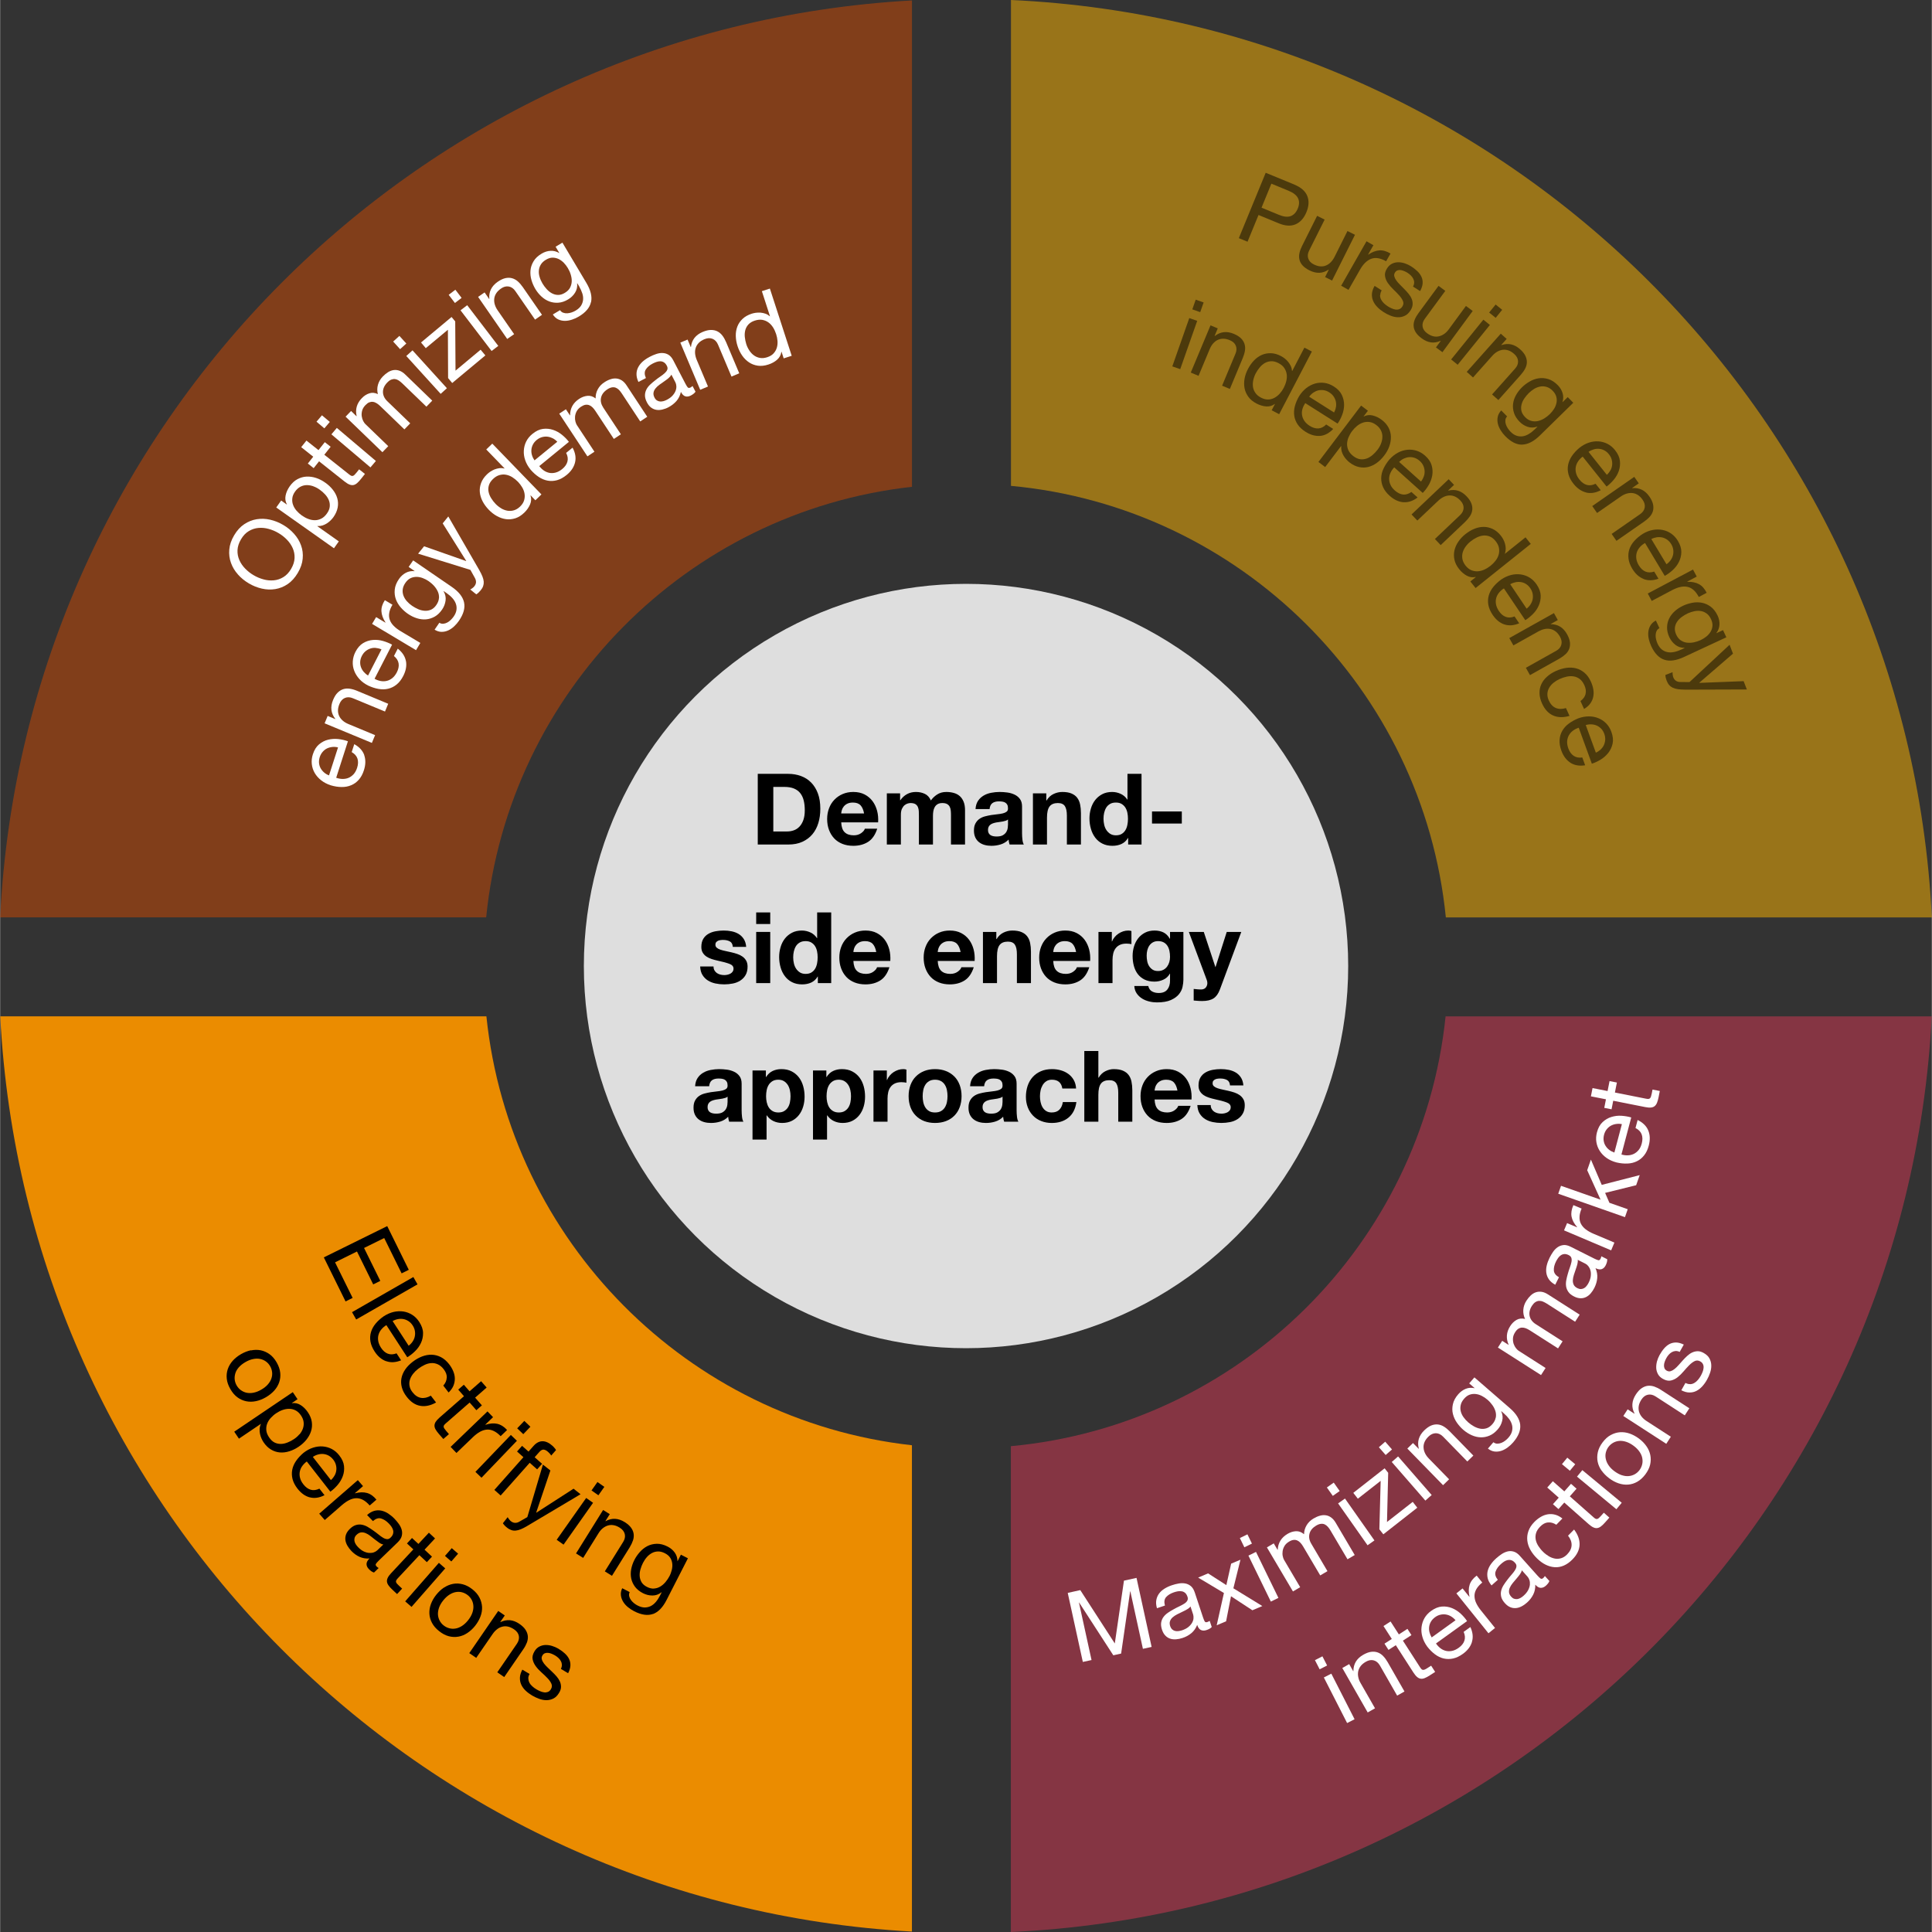 <?xml version="1.0" encoding="UTF-8"?><svg xmlns="http://www.w3.org/2000/svg" id="Layer_166fc62a9d6af9" viewBox="0 0 390.31 390.37" aria-hidden="true" width="390px" height="390px"><rect x="0" y="0" width="390.31" height="390.37" fill="#333333" stroke="none"/><defs><linearGradient class="cerosgradient" data-cerosgradient="true" id="CerosGradient_idee28a6595" gradientUnits="userSpaceOnUse" x1="50%" y1="100%" x2="50%" y2="0%"><stop offset="0%" stop-color="#d1d1d1"/><stop offset="100%" stop-color="#d1d1d1"/></linearGradient><linearGradient/><style>.cls-1-66fc62a9d6af9{fill:#d93954;}.cls-1-66fc62a9d6af9,.cls-2-66fc62a9d6af9,.cls-3-66fc62a9d6af9{opacity:.5;}.cls-4-66fc62a9d6af9{fill:#eb8c00;}.cls-2-66fc62a9d6af9{fill:#ffb600;}.cls-5-66fc62a9d6af9{fill:#fff;}.cls-6-66fc62a9d6af9{fill:#dedede;}.cls-7-66fc62a9d6af9{fill:#d04a02;}</style></defs><circle class="cls-6-66fc62a9d6af9" cx="195.16" cy="195.19" r="77.22"/><path class="cls-4-66fc62a9d6af9" d="M98.24,205.36H.02c5.11,99.57,84.74,179.43,184.21,184.92v-98.26c-45.33-5.06-81.27-41.22-85.98-86.66Z"/><path d="M50.67,272.86c.68-.14,1.33-.15,1.97-.03.63.13,1.23.39,1.79.79s1.04.96,1.44,1.66c.41.72.65,1.41.72,2.09.07.68,0,1.32-.21,1.93-.21.61-.55,1.18-1.01,1.69-.47.51-1.03.96-1.69,1.34-.66.38-1.32.64-2,.78-.67.14-1.33.15-1.96.02-.63-.13-1.23-.39-1.77-.79-.55-.4-1.03-.96-1.44-1.68-.41-.71-.65-1.4-.72-2.08-.08-.68,0-1.33.2-1.94.21-.61.54-1.17,1-1.69.46-.51,1.02-.96,1.68-1.34.66-.38,1.33-.64,2.01-.79ZM48.24,276.25c-.34.39-.58.79-.71,1.21s-.18.84-.14,1.27c.05.43.18.83.4,1.21.22.38.5.7.85.95.35.25.73.43,1.16.52.43.09.9.09,1.4-.01s1.03-.3,1.57-.62c.54-.31.98-.66,1.32-1.05.34-.39.58-.79.72-1.21.14-.42.19-.84.14-1.27-.05-.43-.18-.83-.4-1.21-.22-.38-.5-.7-.85-.95-.35-.25-.74-.42-1.17-.51-.44-.09-.91-.08-1.41.02-.51.1-1.03.3-1.57.62-.54.31-.98.66-1.32,1.05Z"/><path d="M60.1,282.71l-1.16.78.02.03c.63-.09,1.22.04,1.77.39.55.35,1.03.83,1.43,1.42.45.66.72,1.32.81,1.98.09.66.04,1.29-.16,1.89-.19.61-.51,1.17-.94,1.71-.43.53-.95,1-1.56,1.41-.61.41-1.24.72-1.89.92-.65.21-1.29.28-1.91.23s-1.22-.25-1.78-.58-1.07-.83-1.51-1.48c-.14-.21-.28-.46-.41-.75-.13-.29-.23-.59-.3-.92-.07-.32-.1-.65-.08-1,.02-.34.1-.68.25-1l-.02-.03-4.41,2.98-.95-1.41,11.83-7.99.95,1.41ZM60.48,289.83c.31-.36.54-.75.69-1.17s.2-.85.15-1.31-.23-.91-.54-1.36c-.32-.48-.69-.81-1.1-1.02-.41-.21-.84-.31-1.29-.31-.45,0-.89.08-1.34.24s-.87.38-1.27.65c-.42.28-.79.61-1.12.97-.33.36-.56.75-.72,1.17s-.2.86-.16,1.32.24.94.57,1.43c.33.49.7.83,1.1,1.03.41.2.83.29,1.28.28.44,0,.89-.11,1.35-.29.46-.18.9-.41,1.32-.7.4-.27.75-.58,1.06-.95Z"/><path d="M62.58,302.56c-.94-.25-1.77-.84-2.49-1.76-.51-.65-.84-1.3-1.01-1.94-.16-.64-.18-1.27-.06-1.9.12-.62.39-1.22.78-1.79.4-.57.9-1.11,1.5-1.62.62-.48,1.26-.83,1.92-1.04.66-.21,1.32-.3,1.96-.25.65.05,1.25.22,1.83.52.57.3,1.08.73,1.51,1.29.57.73.89,1.44.96,2.16.07.71,0,1.39-.25,2.04-.24.65-.59,1.24-1.05,1.78-.46.54-.95.99-1.46,1.35l-4.76-6.1c-.37.27-.67.58-.92.92-.25.34-.41.72-.49,1.12-.08.4-.07.82.04,1.26.11.44.33.88.68,1.32.44.57.94.93,1.48,1.09.55.16,1.13.08,1.76-.22l1.03,1.32c-1.05.54-2.05.68-2.99.43ZM67.57,298.15c.19-.34.31-.7.35-1.06.05-.37.02-.73-.08-1.11-.1-.37-.28-.73-.54-1.06-.27-.35-.58-.61-.91-.8-.34-.18-.69-.29-1.06-.33-.37-.04-.73,0-1.1.1-.37.1-.72.26-1.05.49l3.65,4.68c.3-.27.54-.57.73-.91Z"/><path d="M73.33,300.27l-1.65,1.43.03.03c.91-.24,1.71-.26,2.4-.07.7.19,1.33.64,1.92,1.35l-1.36,1.18c-.45-.51-.9-.89-1.35-1.13-.46-.24-.92-.35-1.38-.34-.46.01-.93.14-1.41.38-.48.24-.96.57-1.47,1.01l-3.47,3.02-1.12-1.28,7.8-6.78,1.05,1.21Z"/><path d="M75.52,317.73c-.33-.09-.67-.32-1.03-.7-.31-.32-.46-.65-.46-1.01,0-.36.2-.73.6-1.12-.73.05-1.39-.06-2-.33-.61-.27-1.16-.67-1.66-1.19-.32-.34-.59-.69-.81-1.07-.21-.38-.35-.75-.4-1.13-.05-.38,0-.76.13-1.14.14-.38.4-.76.77-1.12.42-.41.84-.67,1.24-.78.41-.12.81-.14,1.2-.06.39.07.78.22,1.16.44.38.22.75.46,1.11.72.39.27.75.54,1.08.81.33.27.63.49.92.66.28.17.55.26.8.28.25.02.49-.08.72-.31.27-.26.44-.52.5-.78.07-.26.07-.51,0-.75-.07-.24-.18-.47-.34-.7-.16-.22-.33-.43-.52-.62-.5-.52-1.02-.85-1.55-1.01-.53-.16-1.08.02-1.66.52l-1.18-1.22c.48-.43.96-.7,1.44-.84.48-.13.96-.15,1.44-.05.47.1.93.29,1.38.58.44.29.87.64,1.28,1.06.32.34.62.69.89,1.07.27.38.46.77.57,1.18.11.41.11.83,0,1.25-.11.42-.38.84-.81,1.26l-3.82,3.69c-.29.28-.48.5-.58.66s-.06.34.13.53c.1.11.24.21.42.32l-.95.92ZM77.42,312.07c-.26-.04-.54-.16-.83-.36-.29-.2-.59-.42-.89-.66s-.6-.48-.91-.72-.62-.42-.93-.55c-.31-.13-.62-.18-.93-.15-.31.03-.62.2-.92.49-.2.19-.33.4-.39.61-.06.21-.07.43-.03.64.04.21.12.42.25.63.13.21.29.41.47.6.39.4.78.7,1.17.88s.75.28,1.1.3c.34.02.65-.02.93-.12.28-.1.5-.24.68-.4l1.25-1.2Z"/><path d="M87.24,314.54l-1.02,1.1-1.51-1.41-4.38,4.69c-.14.15-.23.27-.29.39-.06.11-.08.22-.05.33.02.11.09.23.2.36.11.13.26.28.46.46l.57.53-1.02,1.1-.95-.89c-.32-.3-.58-.58-.76-.84-.19-.26-.3-.51-.33-.76-.03-.25.02-.51.15-.79.13-.28.36-.59.69-.94l4.49-4.81-1.29-1.2,1.02-1.1,1.29,1.2,2.12-2.27,1.24,1.16-2.12,2.27,1.51,1.41Z"/><path d="M89.93,316.9l-6.81,7.78-1.28-1.12,6.81-7.78,1.28,1.12ZM89.88,314.38l1.37-1.57,1.28,1.12-1.37,1.57-1.28-1.12Z"/><path d="M89.69,320.78c.58-.38,1.18-.63,1.82-.75.64-.12,1.29-.09,1.95.08s1.32.51,1.95,1.01c.65.51,1.13,1.07,1.44,1.68.31.6.48,1.23.52,1.88.03.65-.07,1.29-.32,1.94-.24.65-.6,1.27-1.07,1.87-.47.6-1,1.08-1.57,1.46-.57.38-1.18.63-1.81.74s-1.28.09-1.94-.08c-.66-.17-1.31-.51-1.96-1.03-.64-.5-1.12-1.06-1.44-1.66-.32-.6-.5-1.23-.53-1.88-.03-.65.07-1.29.31-1.94.24-.64.59-1.26,1.07-1.86s1-1.09,1.57-1.47ZM88.68,324.84c-.17.49-.24.95-.22,1.38.03.44.14.85.34,1.23s.47.71.82.98c.34.27.72.46,1.14.57.42.11.84.13,1.27.05.43-.07.87-.25,1.3-.53.43-.28.84-.66,1.23-1.15.39-.49.67-.98.84-1.46.17-.48.25-.95.22-1.39-.02-.44-.13-.86-.33-1.24-.2-.38-.47-.71-.82-.98s-.73-.46-1.14-.57c-.42-.11-.84-.12-1.28-.04-.44.08-.87.26-1.3.54-.43.28-.84.66-1.23,1.15-.39.49-.67.98-.84,1.46Z"/><path d="M101.98,326.39l-.93,1.35.03.02c1.29-.63,2.57-.52,3.83.35.56.38.98.78,1.24,1.19.27.41.42.83.47,1.27.04.43-.02.87-.19,1.32-.17.44-.41.9-.73,1.36l-3.85,5.61-1.4-.96,3.96-5.77c.36-.53.49-1.05.4-1.57-.1-.52-.41-.96-.95-1.33-.43-.29-.84-.48-1.25-.57s-.79-.08-1.17.02-.73.27-1.05.53c-.33.25-.62.57-.89.96l-3.31,4.81-1.4-.96,5.85-8.52,1.32.91Z"/><path d="M106.73,339.15c0,.31.08.59.22.86s.34.51.59.73c.25.22.52.43.82.6.23.14.48.26.75.38s.54.19.81.23c.27.04.52,0,.76-.09.24-.09.45-.28.61-.56.23-.38.25-.75.08-1.12-.17-.37-.43-.74-.79-1.11-.36-.38-.76-.76-1.21-1.16-.45-.4-.83-.81-1.15-1.25s-.53-.9-.63-1.39c-.1-.49.03-1.02.37-1.6.27-.45.59-.77.99-.97.39-.2.8-.31,1.24-.32s.88.05,1.33.19c.45.14.87.32,1.26.55.5.3.94.62,1.31.96.37.34.66.71.86,1.12.2.41.29.85.27,1.33-.02.48-.17,1-.46,1.55l-1.46-.87c.15-.3.21-.58.2-.85-.01-.26-.08-.51-.21-.74-.13-.23-.29-.44-.5-.63-.2-.19-.43-.36-.67-.5-.22-.13-.45-.24-.69-.34s-.48-.16-.72-.18c-.23-.02-.45,0-.65.08-.2.08-.37.23-.5.46-.15.25-.19.51-.11.79s.22.54.43.82c.21.27.46.55.76.83s.6.56.89.85c.32.3.62.61.9.93.28.32.5.66.66,1.01.16.35.23.72.23,1.1,0,.39-.13.79-.39,1.21-.32.54-.7.92-1.13,1.14-.44.22-.9.33-1.39.34-.49,0-.99-.09-1.49-.27-.5-.18-.98-.41-1.43-.67-.49-.29-.93-.62-1.32-.99s-.68-.77-.88-1.21-.29-.91-.27-1.42.19-1.04.49-1.61l1.46.87c-.18.33-.27.64-.26.95Z"/><path d="M82.55,256.58l-1.43.71-3.52-7.14-4.07,2.01,3.28,6.65-1.43.71-3.28-6.65-4.43,2.19,3.55,7.19-1.43.71-4.39-8.9,12.81-6.32,4.36,8.84Z"/><path d="M84.33,259.51l-12.39,7.1-.84-1.48,12.39-7.1.84,1.48Z"/><path d="M77.99,275.04c-.91-.33-1.69-.98-2.33-1.97-.45-.69-.73-1.37-.84-2.02-.11-.65-.07-1.29.11-1.89.18-.61.49-1.18.94-1.72.45-.54.99-1.03,1.64-1.48.66-.43,1.33-.72,2.01-.88.68-.15,1.34-.18,1.98-.08s1.23.33,1.78.68c.55.35,1.01.82,1.4,1.42.5.77.76,1.51.77,2.23.01.72-.13,1.39-.42,2.01-.29.63-.69,1.19-1.2,1.68-.5.5-1.03.9-1.57,1.22l-4.22-6.49c-.39.24-.72.51-.99.84-.28.32-.47.68-.59,1.08-.12.39-.14.82-.07,1.26s.26.91.56,1.38c.39.6.85,1.01,1.38,1.21s1.12.18,1.77-.07l.92,1.41c-1.1.44-2.1.5-3.01.17ZM83.34,271.07c.22-.33.37-.67.44-1.03.08-.36.08-.73.02-1.11-.06-.38-.21-.75-.44-1.11-.24-.37-.52-.66-.84-.87-.32-.21-.66-.35-1.02-.42-.36-.07-.73-.07-1.11,0-.38.07-.74.2-1.09.4l3.24,4.98c.32-.24.59-.52.81-.85Z"/><path d="M90.25,278.36c.02-.56-.18-1.12-.62-1.69-.37-.49-.78-.82-1.21-1.01-.43-.19-.87-.27-1.32-.24-.45.03-.9.15-1.35.37-.45.21-.88.48-1.29.79-.38.29-.72.62-1.01.99-.29.37-.5.75-.64,1.16s-.17.83-.1,1.26c.07.44.26.87.59,1.29.51.67,1.09,1.05,1.72,1.16.64.11,1.31-.04,2-.44l1.06,1.38c-1.13.63-2.2.86-3.22.67-1.02-.18-1.93-.8-2.73-1.85-.48-.62-.8-1.25-.97-1.89-.17-.64-.19-1.26-.07-1.86.12-.61.38-1.19.76-1.75.39-.56.89-1.07,1.5-1.54.61-.47,1.25-.83,1.9-1.08.66-.25,1.31-.37,1.95-.35.64.02,1.27.18,1.87.49s1.15.79,1.65,1.43c.36.46.64.94.84,1.44.2.49.31.98.31,1.47s-.09.97-.29,1.45c-.2.47-.52.92-.97,1.35l-1.07-1.39c.44-.5.67-1.04.69-1.59Z"/><path d="M97.35,283.95l-1.13.99-1.36-1.55-4.83,4.22c-.15.13-.26.25-.33.35-.07.1-.1.21-.09.33.01.11.06.24.16.38.09.14.23.31.4.51l.51.59-1.13.99-.86-.98c-.29-.33-.51-.63-.68-.91s-.24-.54-.25-.79c0-.25.07-.51.23-.77.16-.26.42-.55.78-.87l4.95-4.33-1.16-1.33,1.13-.99,1.16,1.33,2.33-2.04,1.12,1.28-2.33,2.04,1.36,1.55Z"/><path d="M99.6,286.34l-1.57,1.51.03.03c.89-.28,1.69-.35,2.39-.19s1.37.57,1.98,1.25l-1.3,1.25c-.47-.49-.94-.84-1.41-1.06-.47-.22-.93-.31-1.4-.27-.46.04-.93.19-1.39.45-.46.26-.93.62-1.41,1.08l-3.32,3.19-1.18-1.23,7.45-7.17,1.11,1.15Z"/><path d="M104.41,291.12l-7.15,7.46-1.23-1.18,7.16-7.46,1.23,1.18ZM104.47,288.6l1.44-1.5,1.23,1.18-1.44,1.5-1.23-1.18Z"/><path d="M104.46,293.26l1-1.12,1.3,1.16,1.02-1.15c.56-.63,1.16-.94,1.81-.94s1.33.31,2.02.93c.12.11.25.24.38.4.14.16.25.31.33.45l-.98,1.11c-.07-.14-.17-.27-.29-.4s-.23-.24-.34-.34c-.31-.28-.6-.43-.88-.46-.28-.03-.56.12-.87.46l-.96,1.08,1.5,1.33-1,1.12-1.5-1.33-5.87,6.61-1.27-1.13,5.87-6.61-1.3-1.16Z"/><path d="M106.47,308.35c-.47.27-.89.49-1.26.64-.37.15-.71.24-1.03.27-.32.03-.62,0-.91-.11-.29-.1-.58-.26-.87-.5-.16-.12-.31-.26-.45-.4-.14-.14-.26-.3-.37-.47l.97-1.23c.07.14.17.29.3.45.12.16.24.28.34.36.27.21.55.33.84.34s.57-.06.86-.23l1.63-.93,3.15-10.61,1.51,1.19-2.87,8.51.03.02,7.52-4.85,1.41,1.12-10.79,6.42Z"/><path d="M119.8,303.65l-5.96,8.45-1.39-.98,5.96-8.45,1.39.98ZM119.49,301.15l1.2-1.7,1.39.98-1.2,1.7-1.39-.98Z"/><path d="M123.17,305.95l-.87,1.39.03.02c1.26-.69,2.54-.63,3.85.18.58.36,1.01.74,1.3,1.14.29.4.46.81.52,1.24.06.43.02.87-.13,1.32-.15.45-.37.91-.66,1.39l-3.59,5.77-1.44-.9,3.7-5.94c.34-.54.45-1.07.33-1.59-.12-.51-.46-.94-1.01-1.29-.44-.28-.87-.45-1.27-.51-.41-.07-.8-.04-1.17.08-.37.11-.71.31-1.03.57-.32.27-.6.6-.84,1l-3.09,4.96-1.44-.9,5.47-8.78,1.36.85Z"/><path d="M131.92,326.1c-1.07.39-2.34.21-3.81-.54-.43-.22-.84-.49-1.24-.81-.4-.32-.72-.68-.97-1.08-.25-.4-.41-.83-.47-1.3s.02-.95.26-1.46l1.51.78c-.13.28-.16.55-.1.83.06.27.18.53.35.76.17.24.38.45.62.65s.49.35.74.48c.5.25.96.38,1.4.39.43,0,.84-.09,1.22-.27.38-.19.73-.47,1.05-.84.32-.38.61-.82.87-1.33l.31-.61-.04-.02c-.55.44-1.16.65-1.83.65-.66,0-1.29-.16-1.89-.46-.69-.35-1.22-.78-1.61-1.29-.38-.51-.64-1.06-.77-1.66-.13-.6-.13-1.22-.02-1.87.12-.65.34-1.29.66-1.92.28-.55.64-1.07,1.08-1.57.44-.5.94-.9,1.51-1.2.57-.3,1.21-.46,1.91-.48.7-.02,1.45.17,2.24.58.58.3,1.05.7,1.41,1.2.36.5.54,1.08.55,1.73h.02s.67-1.31.67-1.31l1.42.73-4.31,8.42c-.77,1.51-1.69,2.46-2.77,2.85ZM132.11,320.97c.46-.03.88-.16,1.26-.39.39-.23.74-.53,1.06-.91.32-.38.59-.78.81-1.2.21-.4.36-.83.47-1.27.11-.44.14-.87.09-1.29-.05-.42-.19-.81-.42-1.17-.24-.36-.59-.66-1.06-.9-.49-.25-.95-.37-1.39-.36s-.85.11-1.22.31-.72.47-1.03.82c-.31.35-.57.75-.8,1.19-.21.42-.38.85-.51,1.31-.13.46-.18.91-.15,1.35.03.44.16.85.38,1.23.23.38.59.7,1.09.95.5.26.98.37,1.43.34Z"/><path class="cls-1-66fc62a9d6af9" d="M204.22,292.2v98.17c100.33-4.58,180.93-84.82,186.07-185h-98.23c-4.78,46.05-41.64,82.57-87.85,86.84Z"/><path class="cls-5-66fc62a9d6af9" d="M266.61,337.29l-.95-1.85,1.51-.77.95,1.85-1.51.77ZM268.97,338.17l4.7,9.21-1.51.77-4.7-9.21,1.51-.77Z"/><path class="cls-5-66fc62a9d6af9" d="M272.59,336.26l.81,1.42.03-.02c0-1.44.65-2.54,1.98-3.3.59-.34,1.13-.54,1.61-.6.49-.06.93-.02,1.34.13.41.15.78.4,1.1.74.33.34.63.76.91,1.24l3.38,5.9-1.48.84-3.48-6.08c-.32-.55-.73-.9-1.24-1.04s-1.05-.05-1.61.28c-.45.26-.8.55-1.05.88-.25.33-.41.68-.49,1.06-.07.38-.07.77.02,1.18.08.4.24.81.48,1.21l2.9,5.07-1.48.84-5.13-8.98,1.39-.79Z"/><path class="cls-5-66fc62a9d6af9" d="M284.35,329.12l.81,1.26-1.73,1.12,3.48,5.4c.11.17.21.29.3.38.09.08.2.13.31.13.11,0,.25-.03.4-.1.15-.07.34-.18.56-.33l.66-.42.81,1.26-1.09.7c-.37.24-.7.42-1,.54-.3.12-.57.17-.82.13-.25-.03-.49-.14-.73-.34-.24-.2-.49-.5-.75-.9l-3.56-5.53-1.48.95-.81-1.26,1.48-.95-1.68-2.61,1.43-.92,1.68,2.61,1.73-1.12Z"/><path class="cls-5-66fc62a9d6af9" d="M297.39,331.76c-.28.93-.9,1.74-1.85,2.42-.67.48-1.33.79-1.98.93-.65.14-1.28.13-1.9-.01-.62-.15-1.2-.43-1.76-.85-.56-.42-1.08-.94-1.56-1.56-.46-.64-.78-1.29-.97-1.96-.19-.67-.25-1.33-.17-1.97s.27-1.25.59-1.81c.33-.56.77-1.05,1.35-1.46.75-.54,1.48-.83,2.19-.88.71-.05,1.39.06,2.03.32.64.26,1.22.63,1.74,1.11.52.48.95.98,1.3,1.51l-6.28,4.52c.25.38.55.69.88.95.34.26.7.44,1.1.54.4.1.82.1,1.27.01.44-.09.89-.3,1.35-.63.58-.42.97-.9,1.14-1.44.18-.54.13-1.13-.15-1.77l1.36-.98c.49,1.07.6,2.07.31,3ZM293.18,326.61c-.33-.2-.68-.33-1.05-.39-.36-.06-.73-.05-1.11.04-.38.08-.74.25-1.08.5-.36.26-.63.55-.83.88-.2.33-.32.68-.37,1.04-.05.36-.03.73.06,1.1.09.37.24.73.45,1.07l4.82-3.47c-.26-.31-.55-.56-.89-.77Z"/><path class="cls-5-66fc62a9d6af9" d="M295.49,320.95l1.37,1.7.03-.02c-.2-.91-.2-1.71.02-2.4s.69-1.31,1.43-1.87l1.13,1.4c-.53.43-.92.86-1.18,1.31-.26.45-.39.9-.39,1.37,0,.46.1.94.32,1.42.22.48.54.99.95,1.5l2.88,3.58-1.33,1.07-6.48-8.06,1.25-1Z"/><path class="cls-5-66fc62a9d6af9" d="M313.05,319.4c-.1.32-.35.66-.74,1.01-.33.29-.67.43-1.03.42-.36-.01-.72-.22-1.1-.64.03.73-.11,1.39-.41,1.99-.3.6-.71,1.14-1.25,1.62-.35.31-.71.57-1.1.77-.38.2-.77.32-1.15.35s-.76-.02-1.14-.18c-.38-.15-.74-.42-1.09-.81-.39-.44-.64-.86-.74-1.27-.1-.41-.11-.81-.02-1.21s.25-.77.48-1.14c.23-.37.49-.73.76-1.08.29-.38.57-.73.85-1.04.28-.32.51-.61.69-.89s.29-.54.31-.79c.03-.25-.06-.49-.28-.73-.25-.28-.5-.46-.76-.53-.26-.08-.51-.08-.75-.03-.24.06-.48.16-.71.31-.23.15-.44.32-.64.5-.54.48-.89.98-1.07,1.51-.18.52-.02,1.08.45,1.67l-1.27,1.13c-.41-.5-.67-.99-.78-1.47-.11-.49-.11-.97,0-1.44.12-.47.32-.92.63-1.35.3-.43.67-.84,1.11-1.23.35-.31.72-.6,1.1-.85s.79-.43,1.2-.53c.42-.1.83-.08,1.25.05.42.13.83.41,1.22.86l3.54,3.96c.27.3.48.5.64.61.16.11.34.07.54-.1.11-.1.22-.23.33-.41l.88.98ZM307.46,317.29c-.05.26-.18.53-.39.82-.21.29-.44.57-.69.86-.25.29-.5.58-.75.89-.25.3-.44.61-.58.91-.14.3-.2.61-.18.92.02.31.17.63.45.94.19.21.39.35.6.41.21.07.43.09.64.06s.43-.11.64-.23c.21-.12.42-.27.62-.45.42-.37.72-.75.92-1.13.2-.38.31-.74.35-1.08.03-.34,0-.65-.09-.94-.09-.28-.22-.51-.38-.69l-1.15-1.29Z"/><path class="cls-5-66fc62a9d6af9" d="M312.76,307.61c-.56.05-1.09.33-1.59.85-.43.44-.71.88-.84,1.34-.13.45-.14.9-.05,1.34s.28.87.55,1.28c.27.42.59.81.97,1.17.34.34.72.62,1.12.86.4.24.81.39,1.23.47.42.08.84.05,1.27-.08.42-.13.82-.38,1.19-.76.59-.6.89-1.22.91-1.87.02-.65-.22-1.29-.72-1.92l1.22-1.24c.78,1.03,1.15,2.06,1.11,3.09-.04,1.03-.52,2.02-1.45,2.96-.55.56-1.13.97-1.73,1.23s-1.22.37-1.84.33c-.62-.04-1.23-.21-1.84-.51-.61-.3-1.19-.73-1.74-1.27-.55-.54-1-1.12-1.34-1.73s-.55-1.24-.62-1.88c-.07-.64,0-1.28.23-1.92.22-.64.62-1.25,1.19-1.83.41-.42.85-.76,1.31-1.03s.93-.44,1.42-.52.98-.05,1.47.08c.5.13.99.39,1.47.77l-1.23,1.26c-.56-.36-1.12-.52-1.67-.46Z"/><path class="cls-5-66fc62a9d6af9" d="M317.4,299.81l1.12.99-1.36,1.54,4.81,4.25c.15.13.28.23.39.28.11.05.22.07.34.04s.23-.09.36-.21c.12-.11.28-.27.45-.47l.52-.58,1.12.99-.86.97c-.29.33-.56.59-.82.79-.25.2-.5.31-.75.35s-.51,0-.79-.13c-.28-.12-.6-.35-.96-.66l-4.93-4.36-1.17,1.32-1.12-.99,1.17-1.32-2.32-2.05,1.13-1.27,2.32,2.05,1.36-1.54Z"/><path class="cls-5-66fc62a9d6af9" d="M317.17,297.17l-1.6-1.33,1.08-1.31,1.6,1.33-1.08,1.31ZM319.69,297.05l7.96,6.59-1.08,1.31-7.96-6.59,1.08-1.31Z"/><path class="cls-5-66fc62a9d6af9" d="M323.59,297.17c-.4-.57-.67-1.17-.8-1.8-.13-.63-.12-1.28.03-1.95.15-.67.47-1.33.96-1.98.5-.66,1.04-1.16,1.64-1.48.6-.33,1.22-.52,1.86-.57.65-.05,1.3.04,1.95.26.66.23,1.29.57,1.9,1.02.61.46,1.11.96,1.5,1.53.4.56.66,1.16.79,1.79.13.63.12,1.28-.03,1.94-.15.66-.48,1.32-.97,1.98-.49.65-1.03,1.14-1.62,1.48-.59.34-1.21.53-1.86.58-.65.05-1.29-.04-1.94-.26-.65-.22-1.28-.56-1.89-1.02-.61-.46-1.11-.97-1.51-1.53ZM327.67,298.07c.49.16.95.22,1.39.18.44-.04.84-.16,1.22-.37s.69-.49.96-.84c.26-.35.44-.74.54-1.16.1-.42.1-.84.02-1.27s-.27-.86-.56-1.28c-.29-.42-.69-.83-1.19-1.2s-1-.64-1.49-.8c-.49-.16-.96-.22-1.4-.19-.44.04-.85.16-1.23.37-.37.21-.69.49-.96.84-.26.35-.44.74-.54,1.16-.1.42-.1.85,0,1.28.09.44.28.87.57,1.29.29.43.68.83,1.19,1.2s1,.64,1.49.8Z"/><path class="cls-5-66fc62a9d6af9" d="M328.84,284.76l1.38.89.02-.03c-.67-1.27-.58-2.56.25-3.84.37-.57.76-1,1.16-1.27s.82-.45,1.25-.5c.43-.05.87,0,1.32.15.45.16.91.38,1.38.69l5.71,3.7-.92,1.43-5.88-3.81c-.54-.35-1.06-.47-1.58-.36-.52.11-.95.44-1.31.99-.28.44-.46.86-.53,1.26-.07.41-.05.8.05,1.17.11.37.29.72.55,1.04.26.32.59.61.98.86l4.9,3.17-.92,1.43-8.68-5.62.87-1.34Z"/><path class="cls-5-66fc62a9d6af9" d="M341.47,279.68c.31-.01.59-.09.85-.25.26-.15.5-.35.72-.61.22-.25.41-.53.58-.83.13-.23.25-.49.36-.76s.18-.55.2-.81c.03-.27,0-.52-.11-.76-.1-.24-.29-.44-.57-.59-.38-.21-.76-.23-1.12-.05-.36.18-.72.45-1.09.82-.37.37-.74.78-1.13,1.24-.39.46-.79.85-1.21,1.19-.42.33-.88.56-1.37.67-.49.11-1.02,0-1.61-.33-.45-.25-.79-.57-1-.96s-.33-.8-.35-1.23c-.02-.43.03-.88.15-1.34.13-.46.3-.88.52-1.28.29-.51.59-.96.92-1.34.33-.38.69-.68,1.09-.89.4-.21.84-.31,1.32-.31.48,0,1,.15,1.57.42l-.83,1.48c-.3-.14-.59-.2-.85-.18-.26.02-.51.1-.74.23s-.43.3-.62.51c-.19.21-.35.44-.48.68-.12.22-.23.45-.32.7-.09.25-.15.49-.16.72-.02.24.02.45.1.65.08.2.24.36.47.49.26.14.52.17.79.09.27-.09.54-.24.8-.46.27-.22.54-.48.81-.79s.54-.61.82-.92c.29-.33.59-.63.91-.92s.64-.52.99-.68.71-.25,1.1-.26.79.11,1.22.35c.55.31.94.67,1.17,1.1.23.43.36.89.37,1.38.02.49-.06.99-.23,1.5-.17.51-.38.99-.64,1.44-.28.5-.6.95-.96,1.34-.36.39-.75.7-1.19.92-.43.22-.9.32-1.41.31-.51,0-1.05-.16-1.62-.45l.83-1.48c.33.17.65.25.96.24Z"/><path class="cls-5-66fc62a9d6af9" d="M218.26,321.31l6.96,10.76,1.85-12.69,2.54-.56,3.05,13.95-1.76.38-2.54-11.61h-.04s-1.82,12.57-1.82,12.57l-1.58.35-6.9-10.65h-.04s2.54,11.61,2.54,11.61l-1.76.38-3.05-13.95,2.54-.56Z"/><path class="cls-5-66fc62a9d6af9" d="M244.81,328.74c-.22.26-.58.47-1.08.63-.42.14-.79.13-1.11-.02-.32-.15-.58-.49-.75-1.03-.27.68-.66,1.23-1.17,1.66-.51.43-1.11.76-1.79.98-.44.15-.88.24-1.31.27-.43.03-.83-.01-1.19-.13-.36-.12-.69-.32-.97-.62-.29-.29-.51-.68-.68-1.18-.18-.56-.24-1.04-.17-1.46.07-.42.23-.79.46-1.11s.54-.61.9-.86c.36-.25.74-.48,1.13-.69.41-.23.81-.44,1.2-.62.38-.18.71-.36.99-.54.28-.18.48-.38.6-.6.12-.22.14-.48.04-.78-.12-.35-.28-.62-.48-.79-.2-.17-.43-.28-.68-.32s-.51-.04-.78,0c-.27.05-.54.11-.79.2-.68.23-1.21.55-1.58.96s-.45.98-.25,1.72l-1.61.54c-.18-.62-.22-1.17-.13-1.66.09-.49.28-.93.57-1.32.29-.39.67-.72,1.11-.99s.95-.51,1.51-.69c.44-.15.89-.26,1.35-.34s.9-.08,1.32,0c.42.08.79.26,1.13.54.33.28.59.71.78,1.28l1.67,5.04c.13.38.24.65.34.81s.28.2.53.12c.14-.05.3-.13.47-.24l.42,1.25ZM240.52,324.58c-.15.22-.38.42-.69.59-.31.18-.63.35-.98.51-.35.16-.69.33-1.04.51-.35.18-.65.38-.9.6-.25.22-.43.48-.53.77-.11.29-.09.64.04,1.04.09.26.22.47.38.62.17.15.36.25.56.31s.44.07.68.05c.24-.03.49-.08.75-.16.53-.18.96-.4,1.29-.67.33-.27.58-.56.75-.86.17-.3.27-.6.29-.89s0-.56-.07-.78l-.54-1.64Z"/><path class="cls-5-66fc62a9d6af9" d="M242.06,318.76l2.01-.85,3.69,2.37.97-4.34,1.88-.79-1.43,5.77,5.85,3.59-2.01.85-4.32-2.83-.99,5.06-1.9.8,1.46-6.52-5.22-3.12Z"/><path class="cls-5-66fc62a9d6af9" d="M251.4,312.64l-.91-1.87,1.53-.75.91,1.87-1.53.75ZM253.75,313.57l4.53,9.29-1.53.75-4.53-9.29,1.53-.75Z"/><path class="cls-5-66fc62a9d6af9" d="M257.34,311.85l.77,1.31.03-.02c.07-1.4.73-2.47,1.98-3.21.55-.33,1.12-.51,1.7-.54.58-.03,1.13.17,1.64.61.01-.66.19-1.26.52-1.82.33-.55.79-1,1.38-1.35.45-.26.88-.46,1.3-.57.42-.12.82-.15,1.2-.09.38.05.74.2,1.08.45s.64.59.91,1.05l3.85,6.53-1.46.86-3.45-5.84c-.16-.28-.34-.52-.53-.73-.19-.21-.4-.37-.63-.48s-.49-.14-.77-.11c-.28.03-.61.15-.96.36-.72.43-1.17.97-1.34,1.63-.17.66-.05,1.33.36,2.02l3.27,5.55-1.46.86-3.45-5.84c-.17-.29-.35-.54-.55-.75-.19-.21-.41-.37-.64-.47-.23-.1-.48-.14-.75-.11-.27.03-.57.14-.9.34-.42.25-.74.55-.94.9-.2.35-.33.7-.37,1.06-.05.35-.04.68.03.99.07.31.15.55.25.72l3.27,5.54-1.46.86-5.26-8.9,1.38-.81Z"/><path class="cls-5-66fc62a9d6af9" d="M269.27,302.25l-1.2-1.7,1.39-.98,1.2,1.7-1.39.98ZM271.73,302.79l5.95,8.46-1.39.98-5.95-8.46,1.39-.98Z"/><path class="cls-5-66fc62a9d6af9" d="M278.93,299.22l-4.6,3.6-.92-1.18,6.33-4.96.72.91-.24,9.94,5.2-4.07.92,1.18-6.86,5.38-.8-1.02.26-9.78Z"/><path class="cls-5-66fc62a9d6af9" d="M279.95,293.99l-1.37-1.57,1.28-1.12,1.37,1.57-1.28,1.12ZM282.46,294.28l6.79,7.8-1.28,1.12-6.79-7.8,1.28-1.12Z"/><path class="cls-5-66fc62a9d6af9" d="M285.47,291.57l1.15,1.17.03-.03c-.37-1.39,0-2.62,1.09-3.69.49-.47.96-.8,1.41-.99.45-.18.9-.25,1.33-.21s.85.19,1.25.44c.4.25.8.58,1.19.98l4.75,4.87-1.22,1.19-4.89-5.01c-.45-.46-.93-.69-1.46-.7-.53,0-1.03.22-1.49.67-.37.36-.64.73-.8,1.11-.16.38-.23.76-.2,1.15.02.39.13.77.31,1.14s.44.72.77,1.06l4.08,4.18-1.22,1.19-7.22-7.4,1.15-1.12Z"/><path class="cls-5-66fc62a9d6af9" d="M307.13,287.87c.13,1.13-.35,2.33-1.43,3.58-.31.36-.68.7-1.08,1s-.84.54-1.28.69c-.45.15-.91.2-1.37.15-.47-.05-.92-.25-1.36-.6l1.11-1.28c.24.19.5.29.78.29.28,0,.55-.05.83-.16s.53-.26.78-.45c.25-.19.46-.39.65-.61.37-.42.6-.84.71-1.26.11-.42.12-.84.02-1.25s-.28-.82-.57-1.22c-.29-.4-.65-.79-1.08-1.16l-.51-.45-.03.03c.29.64.36,1.28.19,1.93-.16.65-.46,1.22-.9,1.72-.51.58-1.05,1-1.64,1.25-.59.25-1.19.37-1.8.35s-1.22-.16-1.82-.43c-.6-.27-1.17-.63-1.71-1.1-.46-.4-.89-.88-1.27-1.42-.38-.54-.65-1.13-.81-1.76s-.16-1.28-.01-1.97.51-1.37,1.1-2.04c.43-.49.93-.85,1.5-1.08.57-.23,1.18-.27,1.81-.12h.01s-1.12-.98-1.12-.98l1.05-1.21,7.15,6.2c1.28,1.11,1.98,2.23,2.11,3.37ZM302.2,286.46c.08-.45.06-.89-.07-1.32-.13-.43-.34-.85-.63-1.25-.29-.4-.61-.76-.98-1.07-.34-.3-.71-.55-1.12-.76-.4-.21-.81-.34-1.23-.39-.42-.05-.83-.01-1.24.13s-.78.42-1.13.82c-.36.41-.59.83-.68,1.26-.1.43-.1.85,0,1.26.1.41.28.81.55,1.19.27.38.59.74.96,1.06.35.31.74.58,1.15.81s.84.39,1.27.47.86.05,1.28-.08c.42-.13.81-.41,1.18-.83.37-.42.59-.86.67-1.31Z"/><path class="cls-5-66fc62a9d6af9" d="M303.5,270.92l1.28.82.02-.03c-.57-1.28-.47-2.54.31-3.76.34-.54.77-.96,1.27-1.25.5-.29,1.08-.36,1.74-.2-.29-.59-.4-1.21-.36-1.85.05-.64.25-1.25.62-1.82.28-.44.58-.8.9-1.1.32-.29.66-.5,1.03-.62s.75-.15,1.16-.09c.41.06.84.24,1.29.53l6.39,4.08-.92,1.43-5.71-3.65c-.27-.17-.54-.31-.8-.42s-.52-.15-.78-.14c-.25.01-.5.1-.74.25s-.47.41-.7.75c-.45.71-.6,1.39-.46,2.06.15.66.56,1.21,1.23,1.64l5.43,3.47-.92,1.43-5.71-3.65c-.28-.18-.56-.32-.82-.42-.27-.1-.53-.14-.78-.13-.25.01-.49.09-.72.24-.23.15-.45.38-.65.71-.27.42-.41.83-.43,1.23-.02.41.03.78.14,1.11.12.34.28.63.47.87.2.25.38.42.55.53l5.43,3.47-.92,1.43-8.71-5.56.86-1.35Z"/><path class="cls-5-66fc62a9d6af9" d="M324.72,254.45c.02.34-.08.74-.31,1.21-.2.39-.46.65-.8.77-.34.12-.76.06-1.26-.19.29.67.41,1.33.35,2-.06.67-.25,1.32-.57,1.96-.21.42-.46.79-.74,1.12-.28.33-.6.58-.94.75-.34.17-.71.26-1.12.25s-.85-.12-1.31-.36c-.52-.26-.91-.57-1.15-.92-.24-.35-.4-.72-.46-1.11-.06-.4-.05-.81.03-1.24.08-.43.18-.86.31-1.29.13-.46.26-.89.41-1.28.15-.4.25-.76.32-1.08.07-.32.07-.61,0-.85-.07-.24-.24-.43-.53-.58-.33-.17-.63-.24-.9-.22-.27.02-.5.11-.71.25s-.39.33-.55.55c-.16.23-.3.46-.42.7-.32.64-.47,1.24-.44,1.79.03.55.37,1.02,1.04,1.39l-.76,1.52c-.56-.31-.98-.67-1.27-1.08-.29-.41-.46-.86-.53-1.34-.06-.48-.04-.98.09-1.49.12-.51.32-1.03.58-1.56.21-.42.45-.82.71-1.2.27-.38.57-.69.93-.93.35-.24.75-.38,1.18-.42.43-.04.92.08,1.45.35l4.74,2.38c.36.18.63.29.82.33.19.04.34-.06.46-.29.07-.13.12-.3.16-.5l1.18.59ZM318.75,254.54c.05.26.02.56-.07.91s-.2.69-.33,1.05c-.13.36-.25.73-.37,1.1-.12.37-.19.73-.21,1.06-.02.33.04.64.17.92.13.28.39.52.77.71.25.12.48.18.71.17.22-.01.43-.08.62-.18s.36-.26.51-.45c.16-.19.29-.41.41-.64.25-.5.4-.96.44-1.39.04-.43.02-.8-.08-1.13-.09-.33-.24-.61-.42-.84-.19-.23-.39-.4-.6-.5l-1.55-.78Z"/><path class="cls-5-66fc62a9d6af9" d="M316.6,247.13l2.01.85.02-.04c-.61-.71-.99-1.42-1.12-2.12-.13-.71,0-1.48.37-2.32l1.66.7c-.27.63-.41,1.2-.42,1.71-.02.51.08.98.3,1.39.22.41.54.78.96,1.1.42.32.94.62,1.55.88l4.24,1.79-.66,1.57-9.52-4.04.62-1.47Z"/><path class="cls-5-66fc62a9d6af9" d="M315.39,239.6l7.98,2.8-2.7-5.95.75-2.15,2.19,5.11,7.67-1.97-.72,2.04-6.27,1.55.87,2,3.7,1.3-.56,1.6-13.48-4.73.56-1.6Z"/><path class="cls-5-66fc62a9d6af9" d="M333.01,228.42c.37.9.4,1.91.1,3.05-.21.8-.52,1.46-.94,1.98-.41.52-.9.92-1.47,1.19-.57.28-1.2.43-1.9.46-.7.03-1.43-.04-2.2-.22-.76-.2-1.43-.5-2-.9-.57-.4-1.03-.87-1.38-1.41-.35-.54-.58-1.13-.69-1.78-.11-.64-.07-1.3.11-1.99.24-.89.61-1.58,1.14-2.07s1.11-.84,1.78-1.04c.66-.2,1.34-.29,2.05-.24s1.36.16,1.96.34l-1.98,7.48c.44.13.86.19,1.29.17.42-.01.82-.11,1.19-.28.37-.18.7-.44.99-.79s.5-.8.64-1.34c.18-.7.17-1.31-.03-1.84-.2-.53-.62-.95-1.24-1.27l.43-1.62c1.06.52,1.78,1.22,2.15,2.12ZM326.49,227.11c-.39.06-.74.18-1.06.36s-.6.43-.83.73c-.24.3-.41.66-.52,1.07-.11.43-.14.83-.08,1.21.06.38.18.73.38,1.04.19.31.44.59.75.82.3.23.65.41,1.03.54l1.52-5.74c-.39-.08-.78-.09-1.17-.03Z"/><path class="cls-5-66fc62a9d6af9" d="M325.2,218.44l1.47.29-.4,2.02,6.3,1.25c.2.04.36.05.48.04s.23-.05.31-.13c.08-.08.15-.2.2-.36.05-.16.1-.37.16-.63l.15-.77,1.47.29-.25,1.28c-.09.43-.19.8-.31,1.09-.12.3-.28.52-.47.68-.19.16-.44.26-.75.29-.31.04-.69,0-1.17-.09l-6.46-1.28-.34,1.73-1.47-.29.34-1.73-3.04-.6.33-1.67,3.04.6.4-2.02Z"/><g class="cls-3-66fc62a9d6af9"><path class="cls-7-66fc62a9d6af9" d="M184.24,98.35V.09C84.65,5.58,4.94,85.63,0,185.36h98.2c4.57-45.6,40.58-81.93,86.03-87Z"/></g><path class="cls-5-66fc62a9d6af9" d="M48.04,116.06c-.63-.7-1.1-1.48-1.4-2.33-.31-.85-.42-1.74-.34-2.69.08-.94.4-1.91.98-2.88.58-.98,1.26-1.73,2.05-2.25.79-.52,1.63-.86,2.52-1s1.79-.11,2.71.1c.92.21,1.8.56,2.64,1.06.84.49,1.57,1.09,2.2,1.8.63.71,1.1,1.48,1.4,2.33.31.85.42,1.74.33,2.68-.08.94-.41,1.9-.99,2.88-.58.98-1.26,1.73-2.04,2.26-.78.53-1.62.86-2.51,1.01-.89.14-1.79.11-2.71-.1-.92-.21-1.8-.56-2.64-1.06s-1.57-1.09-2.2-1.8ZM53.19,117.06c.7.2,1.39.26,2.08.2s1.33-.27,1.94-.64,1.14-.92,1.58-1.67c.44-.75.67-1.48.7-2.19.03-.71-.1-1.38-.38-2.01-.28-.63-.67-1.2-1.18-1.72-.51-.52-1.07-.96-1.69-1.32-.62-.37-1.28-.65-1.98-.84-.7-.2-1.39-.26-2.07-.2-.69.06-1.33.27-1.95.64s-1.14.92-1.58,1.67c-.44.75-.67,1.48-.7,2.19-.03.71.1,1.38.38,2.01s.67,1.2,1.18,1.72c.51.52,1.07.96,1.69,1.32.62.37,1.28.65,1.98.84Z"/><path class="cls-5-66fc62a9d6af9" d="M56.78,101.13l1.14.81.02-.03c-.31-.56-.39-1.16-.26-1.8.13-.64.41-1.25.82-1.84.46-.65.98-1.14,1.57-1.45s1.19-.49,1.83-.52c.64-.03,1.28.06,1.93.27.65.21,1.27.53,1.87.96.6.42,1.11.9,1.53,1.44.42.54.72,1.1.89,1.71.17.6.2,1.23.08,1.87s-.4,1.29-.85,1.93c-.15.21-.33.42-.56.65-.22.22-.47.43-.75.61s-.58.32-.9.43c-.33.1-.67.14-1.03.12l-.02.03,4.34,3.07-.98,1.39-11.66-8.24.98-1.39ZM63.3,98.26c-.45-.16-.9-.24-1.34-.24-.44,0-.87.11-1.28.32-.41.21-.77.54-1.09.98-.33.47-.52.93-.56,1.39-.05.46,0,.9.16,1.31.15.42.39.81.7,1.17.32.36.67.68,1.06.96.41.29.85.53,1.3.7.46.18.91.26,1.35.26.44,0,.88-.11,1.29-.32.42-.21.8-.56,1.14-1.04.34-.48.53-.94.57-1.4.04-.45-.02-.88-.19-1.29-.17-.41-.42-.8-.75-1.16-.33-.36-.7-.69-1.12-.98-.39-.28-.81-.5-1.26-.66Z"/><path class="cls-5-66fc62a9d6af9" d="M65.6,89.34l1.18.93-1.28,1.61,5.03,3.99c.16.12.29.21.41.26s.23.06.34.02c.11-.03.23-.11.34-.22s.26-.28.43-.49l.48-.61,1.18.93-.81,1.02c-.27.34-.53.62-.77.83-.24.21-.49.34-.73.39-.25.05-.51.02-.8-.09-.29-.11-.62-.31-1-.61l-5.16-4.09-1.09,1.38-1.18-.93,1.09-1.38-2.43-1.93,1.06-1.33,2.43,1.93,1.28-1.61Z"/><path class="cls-5-66fc62a9d6af9" d="M65.51,86.55l-1.59-1.34,1.1-1.3,1.59,1.34-1.1,1.3ZM68.03,86.46l7.89,6.68-1.1,1.3-7.89-6.68,1.1-1.3Z"/><path class="cls-5-66fc62a9d6af9" d="M70.91,83.04l1.09,1.06.03-.03c-.31-1.37.04-2.58,1.05-3.62.44-.46.94-.79,1.5-.97.55-.19,1.13-.14,1.74.15-.16-.64-.16-1.27.02-1.89.17-.62.5-1.17.97-1.66.36-.37.73-.67,1.1-.9.37-.22.75-.36,1.13-.41s.77,0,1.16.14c.39.14.78.4,1.16.77l5.45,5.27-1.18,1.22-4.88-4.71c-.23-.22-.46-.41-.7-.57s-.48-.25-.73-.29-.51,0-.78.1c-.27.1-.54.3-.83.6-.58.6-.87,1.25-.86,1.92s.31,1.3.88,1.85l4.63,4.47-1.18,1.22-4.88-4.71c-.24-.23-.48-.42-.72-.57-.24-.15-.49-.25-.74-.28-.25-.04-.5,0-.75.09s-.51.29-.78.57c-.34.35-.57.73-.67,1.12-.1.39-.13.77-.08,1.12s.15.67.29.95c.15.28.29.49.44.63l4.63,4.47-1.18,1.22-7.44-7.18,1.11-1.15Z"/><path class="cls-5-66fc62a9d6af9" d="M80.81,70.55l-1.4-1.54,1.26-1.14,1.4,1.54-1.26,1.14ZM83.32,70.79l6.95,7.65-1.26,1.14-6.95-7.65,1.26-1.14Z"/><path class="cls-5-66fc62a9d6af9" d="M90.49,66.61l-4.49,3.74-.96-1.15,6.17-5.15.74.89.06,9.95,5.07-4.23.96,1.15-6.7,5.58-.83-1-.04-9.79Z"/><path class="cls-5-66fc62a9d6af9" d="M91.89,61.22l-1.26-1.65,1.35-1.03,1.26,1.65-1.35,1.03ZM94.37,61.67l6.28,8.22-1.35,1.03-6.28-8.22,1.35-1.03Z"/><path class="cls-5-66fc62a9d6af9" d="M97.88,59.07l.93,1.35.03-.02c-.13-1.43.43-2.58,1.69-3.46.56-.39,1.08-.63,1.56-.74.48-.1.93-.1,1.35.02.42.12.81.33,1.16.64.35.31.69.7,1.01,1.16l3.87,5.59-1.4.97-3.98-5.76c-.36-.53-.81-.84-1.33-.93-.52-.09-1.05.04-1.58.42-.43.3-.75.62-.97.97-.22.35-.35.71-.39,1.1-.04.39,0,.78.12,1.17s.31.79.58,1.17l3.32,4.8-1.4.97-5.88-8.5,1.32-.91Z"/><path class="cls-5-66fc62a9d6af9" d="M119.38,61.03c-.24,1.12-1.06,2.1-2.48,2.94-.41.25-.86.45-1.35.61s-.96.25-1.43.25c-.47,0-.92-.09-1.35-.29-.43-.2-.79-.53-1.1-1l1.46-.87c.17.26.38.43.65.52.26.09.54.13.83.11.29-.02.58-.08.88-.18s.56-.23.8-.37c.48-.29.84-.61,1.07-.97.23-.36.37-.76.42-1.18.04-.42,0-.87-.16-1.34s-.37-.95-.66-1.45l-.35-.58-.03.02c.08.7-.07,1.33-.42,1.89s-.82,1.01-1.39,1.35c-.66.4-1.31.62-1.95.67-.64.05-1.24-.03-1.82-.24s-1.11-.54-1.6-.98c-.49-.45-.92-.97-1.28-1.58-.31-.53-.57-1.11-.76-1.75-.19-.64-.26-1.28-.21-1.92.05-.64.25-1.27.61-1.87.35-.61.91-1.14,1.68-1.59.56-.33,1.15-.52,1.77-.55.62-.03,1.2.12,1.76.45h.02s-.76-1.28-.76-1.28l1.38-.82,4.84,8.13c.87,1.46,1.18,2.74.95,3.86ZM115.14,58.14c.22-.4.33-.83.35-1.28s-.06-.91-.2-1.38-.34-.91-.59-1.32c-.23-.39-.51-.75-.82-1.07-.32-.32-.67-.58-1.05-.76-.38-.18-.79-.27-1.22-.27-.43,0-.87.15-1.33.42-.47.28-.82.61-1.04.98s-.36.77-.39,1.2c-.04.42.01.86.15,1.31.13.45.33.88.58,1.31.24.4.52.78.84,1.13.32.35.67.64,1.06.85.39.21.8.32,1.24.33s.9-.13,1.38-.42.83-.63,1.05-1.03Z"/><path class="cls-5-66fc62a9d6af9" d="M73.56,152.58c.32.92.3,1.93-.06,3.05-.25.79-.6,1.43-1.04,1.92-.44.5-.95.87-1.54,1.11-.58.25-1.22.37-1.92.36-.7,0-1.43-.12-2.18-.34-.75-.24-1.4-.58-1.95-1.01-.55-.43-.98-.92-1.31-1.48-.32-.56-.52-1.16-.59-1.81-.07-.65,0-1.31.22-1.98.28-.88.7-1.54,1.25-2,.55-.46,1.16-.78,1.83-.94s1.36-.21,2.06-.13c.7.08,1.35.23,1.94.45l-2.37,7.37c.43.15.85.23,1.28.24.42,0,.83-.06,1.21-.22.38-.16.72-.41,1.03-.74.3-.34.54-.77.71-1.3.22-.69.24-1.3.07-1.84-.18-.54-.57-.98-1.17-1.33l.52-1.6c1.03.57,1.71,1.32,2.03,2.23ZM67.11,150.93c-.39.04-.75.14-1.08.3s-.62.4-.87.69c-.25.29-.45.64-.58,1.04-.13.42-.18.82-.15,1.2.04.38.14.74.32,1.06s.41.61.7.86c.29.25.62.45,1,.59l1.82-5.65c-.39-.1-.78-.13-1.17-.09Z"/><path class="cls-5-66fc62a9d6af9" d="M66.19,144.66l1.51.63.02-.04c-.89-1.13-1.04-2.41-.45-3.82.26-.63.56-1.12.91-1.46.35-.35.73-.59,1.14-.72.42-.13.86-.16,1.33-.09.47.07.96.21,1.48.43l6.28,2.61-.65,1.57-6.47-2.68c-.59-.25-1.13-.27-1.62-.07-.49.2-.86.6-1.11,1.21-.2.48-.3.93-.3,1.34,0,.41.09.79.26,1.14.17.35.42.65.73.92s.69.49,1.12.67l5.39,2.24-.65,1.57-9.55-3.96.61-1.48Z"/><path class="cls-5-66fc62a9d6af9" d="M82,133.58c.17.96-.02,1.96-.55,3-.38.74-.82,1.31-1.34,1.73-.51.42-1.08.7-1.7.85-.62.15-1.27.16-1.96.04-.69-.12-1.39-.35-2.1-.68-.7-.36-1.29-.79-1.76-1.31s-.82-1.07-1.05-1.68c-.23-.6-.33-1.23-.29-1.88s.21-1.29.53-1.92c.42-.82.94-1.41,1.55-1.78s1.27-.58,1.96-.64c.69-.06,1.37,0,2.06.2s1.29.44,1.84.75l-3.54,6.89c.4.22.8.37,1.22.45s.83.07,1.23-.02c.4-.09.78-.28,1.13-.56.35-.28.66-.67.92-1.17.33-.64.45-1.24.36-1.8s-.4-1.06-.94-1.5l.77-1.49c.93.73,1.48,1.58,1.65,2.53ZM75.91,130.91c-.39-.03-.76.01-1.11.13s-.67.29-.97.54-.54.56-.74.94c-.2.39-.31.78-.34,1.16-.02.38.02.75.15,1.1.12.35.31.67.55.96.25.29.54.54.89.75l2.71-5.28c-.37-.16-.75-.25-1.14-.28Z"/><path class="cls-5-66fc62a9d6af9" d="M75.97,124.69l1.87,1.12.02-.04c-.51-.79-.78-1.54-.82-2.26-.04-.72.19-1.47.69-2.24l1.54.92c-.35.58-.57,1.13-.65,1.64-.09.51-.05.98.11,1.42.16.44.42.84.8,1.22.37.38.84.74,1.42,1.08l3.95,2.36-.87,1.46-8.88-5.31.82-1.37Z"/><path class="cls-5-66fc62a9d6af9" d="M93.73,121.71c.25,1.11-.09,2.35-1.02,3.71-.27.4-.59.77-.96,1.12-.37.35-.77.63-1.2.83-.43.2-.88.3-1.35.3-.47,0-.94-.15-1.42-.44l.96-1.4c.26.16.53.23.81.2.28-.03.54-.11.8-.25.26-.14.5-.32.72-.54.22-.22.41-.44.57-.67.32-.46.5-.91.56-1.33.06-.43.02-.84-.12-1.24-.14-.4-.37-.78-.7-1.15s-.73-.71-1.21-1.04l-.56-.38-.02.03c.36.6.5,1.24.41,1.89s-.32,1.26-.7,1.81c-.44.64-.93,1.11-1.49,1.43-.56.31-1.14.5-1.75.55-.61.05-1.23-.02-1.86-.22s-1.24-.5-1.82-.9c-.51-.35-.98-.77-1.42-1.27-.44-.5-.77-1.05-1-1.66-.22-.61-.3-1.26-.23-1.96.07-.7.35-1.42.86-2.15.37-.54.83-.95,1.37-1.24s1.14-.4,1.79-.33v-.02s-1.21-.84-1.21-.84l.91-1.32,7.8,5.35c1.4.96,2.22,1.99,2.48,3.11ZM88.67,120.87c.03-.46-.04-.89-.22-1.3-.18-.41-.43-.8-.76-1.17s-.7-.68-1.09-.96c-.37-.26-.77-.47-1.2-.63-.42-.16-.85-.25-1.27-.25s-.83.08-1.22.27c-.39.19-.73.5-1.03.94-.31.45-.49.89-.54,1.33-.05.44,0,.85.15,1.25.15.4.37.77.68,1.12s.67.67,1.07.94c.38.26.8.49,1.23.68s.88.29,1.32.32c.44.03.86-.05,1.27-.22.4-.18.76-.49,1.08-.96s.49-.92.52-1.38Z"/><path class="cls-5-66fc62a9d6af9" d="M96.83,115.23c.27.47.48.9.62,1.26.15.37.23.71.26,1.03.02.32-.02.62-.12.91-.1.29-.27.57-.51.86-.13.16-.26.3-.41.44-.15.14-.3.26-.47.36l-1.21-.98c.14-.07.29-.17.45-.29.16-.12.28-.23.36-.34.22-.27.34-.55.35-.83s-.06-.57-.22-.86l-.91-1.64-10.57-3.28,1.21-1.49,8.48,2.98.03-.03-4.75-7.58,1.13-1.4,6.28,10.87Z"/><path class="cls-5-66fc62a9d6af9" d="M108.16,101.1l-.97-1.01-.03.03c.2.61.17,1.21-.09,1.81-.26.6-.64,1.15-1.16,1.65-.58.56-1.18.94-1.81,1.14-.63.2-1.26.26-1.88.18s-1.24-.29-1.84-.62c-.6-.33-1.15-.76-1.66-1.29-.51-.53-.92-1.09-1.24-1.7-.31-.6-.5-1.22-.56-1.84s.03-1.24.26-1.86c.23-.62.62-1.2,1.19-1.75.19-.19.42-.37.67-.54.26-.17.54-.32.85-.45.31-.12.63-.2.97-.25.34-.04.68-.02,1.03.07l.03-.03-3.7-3.82,1.22-1.18,9.93,10.26-1.22,1.18ZM101.22,102.71c.41.24.83.4,1.27.48.44.08.88.05,1.32-.08.44-.13.86-.38,1.25-.76.41-.4.68-.82.81-1.26.13-.44.16-.88.09-1.32-.07-.44-.23-.87-.47-1.28-.24-.41-.53-.79-.86-1.14-.35-.36-.74-.67-1.15-.93-.42-.26-.84-.42-1.28-.5-.44-.08-.88-.05-1.33.08-.45.13-.89.4-1.31.81-.41.4-.68.82-.81,1.26-.13.44-.15.88-.06,1.31.09.44.26.86.52,1.28.26.42.56.81.91,1.17.33.34.71.64,1.12.88Z"/><path class="cls-5-66fc62a9d6af9" d="M116.16,93.44c-.23.94-.79,1.79-1.7,2.53-.64.52-1.28.87-1.92,1.05-.64.18-1.27.21-1.89.1-.62-.11-1.23-.36-1.81-.74-.58-.38-1.13-.87-1.65-1.47-.5-.61-.86-1.24-1.09-1.9-.23-.66-.33-1.31-.29-1.96s.19-1.26.48-1.84c.29-.58.71-1.1,1.26-1.54.71-.58,1.42-.92,2.13-1.01.71-.09,1.39-.02,2.05.2.66.22,1.26.56,1.8,1s1.01.92,1.39,1.42l-5.99,4.9c.28.36.59.66.94.9.35.24.73.39,1.13.47.4.07.83.05,1.26-.07.44-.12.87-.35,1.31-.71.56-.46.91-.96,1.05-1.51.15-.55.06-1.13-.26-1.75l1.3-1.06c.56,1.04.73,2.03.5,2.98ZM111.64,88.56c-.35-.18-.7-.29-1.07-.33-.37-.04-.73,0-1.1.1-.37.11-.72.29-1.05.56-.34.28-.6.59-.77.93-.18.34-.28.7-.31,1.06-.03.37.01.73.12,1.1.11.37.28.71.51,1.04l4.6-3.76c-.27-.29-.58-.53-.93-.71Z"/><path class="cls-5-66fc62a9d6af9" d="M114.29,82.66l.84,1.27.03-.02c0-1.41.61-2.51,1.82-3.31.53-.35,1.09-.56,1.67-.62s1.14.11,1.67.53c-.02-.66.12-1.27.43-1.84.3-.57.74-1.04,1.31-1.41.43-.29.86-.5,1.27-.63.41-.14.81-.19,1.19-.15.38.04.75.17,1.1.39.35.23.67.56.96,1.01l4.17,6.33-1.42.94-3.73-5.66c-.18-.27-.36-.5-.56-.71-.2-.2-.42-.35-.65-.44s-.5-.12-.78-.07-.6.18-.94.41c-.7.46-1.12,1.03-1.26,1.69s.02,1.33.46,2l3.55,5.38-1.42.94-3.73-5.66c-.18-.28-.38-.52-.58-.72-.2-.2-.42-.35-.66-.44s-.49-.12-.76-.08c-.27.04-.56.17-.89.38-.41.27-.71.59-.9.95-.19.36-.29.72-.32,1.07-.03.36,0,.69.08.99.08.3.18.54.29.71l3.55,5.38-1.42.94-5.69-8.63,1.34-.88Z"/><path class="cls-5-66fc62a9d6af9" d="M140.51,79.13c-.18.29-.5.55-.96.79-.39.2-.76.26-1.1.16-.34-.1-.65-.4-.9-.89-.16.71-.45,1.32-.89,1.83-.44.5-.97.92-1.61,1.26-.41.22-.83.37-1.25.47-.42.1-.82.12-1.2.06-.38-.06-.73-.21-1.06-.45s-.61-.59-.85-1.05c-.27-.52-.4-.99-.4-1.42,0-.42.1-.81.28-1.17.18-.36.43-.69.75-.99.32-.3.65-.59,1.01-.86.37-.3.73-.57,1.08-.8.35-.24.65-.47.89-.69s.41-.45.5-.69c.09-.23.06-.49-.09-.78-.17-.33-.37-.56-.6-.7-.23-.14-.47-.21-.72-.21s-.51.04-.77.13-.51.2-.75.32c-.64.33-1.11.73-1.41,1.2-.3.46-.29,1.04.02,1.74l-1.51.79c-.27-.58-.4-1.12-.39-1.62,0-.5.13-.96.36-1.39.23-.43.54-.81.94-1.16.4-.34.86-.65,1.38-.92.41-.22.84-.4,1.28-.55.44-.15.87-.23,1.3-.21.43.01.83.13,1.2.35.37.23.7.6.97,1.13l2.45,4.71c.18.35.34.6.47.75.13.14.31.15.55.03.13-.07.27-.17.42-.31l.61,1.17ZM135.62,75.71c-.12.24-.31.47-.58.7-.27.22-.57.45-.88.66s-.63.44-.95.67c-.32.23-.58.48-.79.74-.21.26-.35.54-.4.85-.06.31.01.65.21,1.03.13.25.29.43.48.55s.39.19.61.21c.21.02.44,0,.68-.06.24-.06.47-.16.71-.28.5-.26.89-.55,1.17-.87s.48-.64.6-.96.17-.63.15-.93c-.02-.3-.08-.55-.19-.76l-.8-1.54Z"/><path class="cls-5-66fc62a9d6af9" d="M138.9,68.62l.64,1.51.04-.02c.16-1.43.95-2.44,2.36-3.04.63-.26,1.19-.4,1.68-.4.49,0,.93.09,1.32.29.39.2.72.49,1.01.87s.53.83.75,1.34l2.64,6.26-1.57.66-2.72-6.45c-.25-.59-.62-.98-1.11-1.18-.49-.2-1.03-.17-1.64.08-.48.2-.86.45-1.15.75s-.49.63-.61,1c-.12.37-.16.76-.12,1.17.04.41.15.83.33,1.26l2.27,5.38-1.57.66-4.02-9.53,1.47-.62Z"/><path class="cls-5-66fc62a9d6af9" d="M158.32,72.42l-.43-1.33h-.04c-.09.64-.38,1.17-.87,1.6s-1.08.75-1.77.97c-.76.25-1.47.32-2.12.23-.66-.1-1.25-.32-1.77-.67s-.99-.8-1.38-1.36c-.39-.56-.7-1.19-.93-1.89-.23-.7-.35-1.39-.37-2.07-.02-.68.09-1.31.31-1.9.22-.58.57-1.1,1.05-1.56.48-.46,1.09-.8,1.84-1.05.25-.08.53-.15.84-.19s.63-.05.96-.03c.33.03.66.1.98.21.32.11.62.29.89.52h.04s-1.64-5.07-1.64-5.07l1.62-.52,4.41,13.58-1.62.52ZM151.38,70.82c.26.4.57.73.93.99.36.26.76.43,1.22.51s.94.03,1.46-.14c.55-.18.97-.43,1.28-.77s.53-.72.66-1.15c.13-.43.17-.88.14-1.36-.04-.48-.13-.95-.28-1.4-.16-.48-.36-.93-.62-1.34s-.57-.75-.93-1.01c-.36-.26-.77-.43-1.23-.52-.46-.08-.97-.03-1.53.15-.55.18-.97.44-1.28.77s-.52.72-.64,1.15c-.11.43-.15.89-.1,1.38.05.49.15.97.3,1.46.15.46.35.88.62,1.28Z"/><path class="cls-2-66fc62a9d6af9" d="M292.11,185.37h98.2C385.35,85.02,304.68,4.6,204.24,0v98.17c46.32,4.28,83.25,40.98,87.87,87.2Z"/><g class="cls-3-66fc62a9d6af9"><path d="M261.5,37.3c1.33.55,2.2,1.3,2.6,2.27.4.97.35,2.07-.16,3.3-.51,1.23-1.25,2.05-2.21,2.46-.97.41-2.12.33-3.44-.23l-4.03-1.66-2.22,5.4-1.76-.72,5.43-13.21,5.79,2.38ZM258.31,43.38c.99.42,1.81.52,2.44.29.63-.23,1.11-.74,1.44-1.53s.34-1.49.05-2.09c-.29-.6-.94-1.11-1.94-1.52l-3.44-1.42-1.99,4.85,3.44,1.42Z"/><path d="M267.72,55.97l.73-1.47-.04-.02c-.61.41-1.23.62-1.87.64-.63.02-1.29-.14-1.97-.48-.61-.3-1.07-.64-1.4-1s-.54-.76-.64-1.18c-.1-.42-.1-.87,0-1.33.1-.46.28-.94.53-1.44l3.04-6.08,1.52.76-3.13,6.26c-.29.57-.35,1.11-.18,1.61s.54.9,1.13,1.19c.46.23.9.36,1.31.39.41.03.8-.03,1.15-.18.36-.15.68-.37.97-.67.29-.29.54-.65.75-1.07l2.61-5.22,1.52.76-4.63,9.25-1.43-.72Z"/><path d="M277.48,49.54l-1.08,1.89.03.02c.78-.52,1.52-.81,2.24-.86s1.47.16,2.26.64l-.89,1.56c-.59-.34-1.14-.54-1.65-.62-.51-.08-.98-.03-1.41.14-.43.17-.83.44-1.21.82s-.72.86-1.05,1.44l-2.28,4-1.48-.84,5.12-8.98,1.39.79Z"/><path d="M278.82,59.65c0,.3.06.59.2.86.14.27.32.52.56.75.24.23.5.44.8.63.22.14.47.28.74.4.27.12.54.21.8.25s.52.02.77-.07.46-.27.63-.54c.24-.37.28-.74.12-1.11-.16-.37-.41-.75-.76-1.14-.35-.39-.74-.79-1.17-1.2-.43-.41-.8-.84-1.11-1.28-.31-.44-.5-.91-.58-1.41s.06-1.02.42-1.58c.28-.44.62-.75,1.02-.94s.81-.28,1.25-.28.88.08,1.33.23c.45.15.86.35,1.25.59.49.32.92.65,1.28,1,.36.35.64.73.82,1.14.19.41.26.86.23,1.33-.04.48-.21.99-.51,1.54l-1.43-.92c.16-.3.23-.58.23-.84,0-.26-.07-.51-.19-.75-.12-.23-.28-.45-.48-.65-.2-.2-.41-.37-.65-.52-.21-.14-.44-.26-.68-.36s-.48-.17-.71-.21c-.23-.03-.45-.01-.65.06-.2.07-.38.22-.52.44-.16.25-.2.51-.13.78.07.27.21.55.41.83.2.28.45.56.74.85.29.29.58.58.87.88.31.31.6.63.87.96.27.33.48.67.62,1.03.15.35.21.72.19,1.11-.02.38-.16.79-.42,1.2-.34.53-.73.9-1.17,1.1-.44.21-.91.31-1.4.29-.49-.01-.98-.12-1.48-.32-.5-.2-.97-.44-1.4-.72-.48-.31-.91-.65-1.28-1.04-.37-.38-.65-.79-.84-1.24-.19-.45-.27-.92-.23-1.43.04-.5.22-1.04.54-1.59l1.43.92c-.19.32-.29.63-.29.94Z"/><path d="M290.11,70.2l.97-1.32-.03-.02c-.67.3-1.32.41-1.95.32s-1.25-.36-1.86-.81c-.55-.4-.95-.81-1.21-1.22-.26-.41-.4-.84-.43-1.27-.03-.43.05-.87.23-1.31.18-.44.44-.88.77-1.33l4.03-5.48,1.37,1.01-4.14,5.64c-.38.52-.53,1.04-.45,1.56.08.52.38.98.91,1.36.42.31.83.51,1.23.61s.79.1,1.17.01c.38-.09.73-.25,1.07-.49s.64-.55.92-.93l3.46-4.71,1.37,1.01-6.12,8.33-1.29-.95Z"/><path d="M301.01,65.66l-6.51,8.04-1.32-1.07,6.51-8.04,1.32,1.07ZM300.86,63.15l1.31-1.62,1.32,1.07-1.31,1.62-1.32-1.07Z"/><path d="M304.4,68.48l-1.09,1.22.03.03c1.36-.47,2.61-.19,3.76.83.51.45.87.9,1.08,1.34.21.44.31.88.3,1.31-.01.44-.13.86-.35,1.28-.22.42-.52.84-.89,1.26l-4.52,5.08-1.27-1.13,4.66-5.23c.43-.48.62-.98.59-1.51-.03-.53-.29-1.01-.78-1.44-.39-.35-.78-.59-1.17-.72-.39-.13-.78-.17-1.16-.12-.38.05-.75.18-1.11.39-.36.21-.69.49-1,.84l-3.88,4.36-1.27-1.13,6.88-7.72,1.19,1.06Z"/><path d="M307.56,89.84c-1.14.04-2.29-.54-3.45-1.72-.34-.34-.64-.73-.91-1.16s-.47-.88-.58-1.34c-.11-.46-.12-.92-.03-1.38s.33-.9.71-1.31l1.19,1.21c-.21.22-.33.47-.35.75-.03.28,0,.56.09.83.09.28.22.55.39.81.17.26.36.49.55.69.39.4.79.67,1.2.81s.82.18,1.24.13c.42-.06.84-.21,1.26-.47.42-.25.84-.58,1.25-.98l.49-.48-.03-.03c-.66.24-1.31.25-1.94.04-.63-.21-1.18-.56-1.64-1.04-.54-.55-.91-1.13-1.11-1.74-.2-.61-.27-1.21-.2-1.82s.26-1.2.58-1.78c.32-.58.73-1.12,1.23-1.61.44-.43.94-.81,1.52-1.15s1.18-.56,1.82-.66c.64-.1,1.29-.05,1.96.15s1.32.62,1.95,1.26c.46.47.77,1,.95,1.59.18.59.17,1.2-.03,1.82h.01s1.06-1.02,1.06-1.02l1.12,1.14-6.76,6.62c-1.21,1.18-2.39,1.79-3.53,1.83ZM309.36,85.04c.44.12.88.13,1.32.04.44-.09.87-.27,1.29-.52.42-.25.8-.55,1.15-.89.32-.32.61-.67.85-1.05.24-.38.4-.78.49-1.2.09-.41.08-.83-.03-1.25-.11-.42-.35-.81-.72-1.2-.38-.39-.78-.65-1.2-.78-.42-.13-.84-.17-1.26-.1-.42.07-.83.22-1.24.45-.4.24-.78.53-1.13.87-.33.33-.63.69-.9,1.08-.27.39-.46.8-.57,1.23-.11.43-.12.86-.03,1.29.09.43.34.84.73,1.25s.81.66,1.25.78Z"/><path d="M320.43,99.5c-.94-.24-1.78-.82-2.51-1.73-.52-.65-.86-1.29-1.03-1.93s-.2-1.27-.08-1.89c.12-.62.37-1.22.76-1.8s.89-1.12,1.49-1.63c.61-.49,1.25-.85,1.91-1.07.66-.22,1.31-.31,1.96-.27s1.26.21,1.84.5c.58.3,1.09.72,1.53,1.28.57.72.9,1.43.98,2.15.08.71,0,1.39-.22,2.04-.23.65-.57,1.25-1.03,1.79s-.94,1-1.44,1.37l-4.83-6.05c-.36.27-.67.58-.91.93s-.4.72-.48,1.13c-.08.4-.06.83.05,1.27.11.44.34.88.69,1.32.45.56.95.92,1.49,1.07.55.15,1.13.07,1.76-.24l1.05,1.31c-1.05.55-2.04.7-2.98.46ZM325.37,95.04c.19-.34.3-.7.34-1.07.04-.37.01-.73-.09-1.11-.1-.37-.28-.72-.55-1.06-.27-.34-.58-.61-.92-.79-.34-.18-.69-.29-1.06-.32-.37-.03-.73,0-1.1.11-.37.11-.72.27-1.05.5l3.7,4.64c.3-.27.54-.58.72-.92Z"/><path d="M331.1,97.66l-1.35.94.02.03c1.43-.13,2.59.43,3.46,1.69.39.56.63,1.08.74,1.56.1.48.1.93-.01,1.35s-.33.81-.64,1.16-.7.69-1.16,1.01l-5.58,3.88-.97-1.4,5.75-3.99c.53-.37.83-.81.93-1.33.09-.52-.05-1.05-.42-1.58-.3-.43-.62-.75-.97-.97-.35-.22-.72-.35-1.1-.39-.39-.04-.78,0-1.17.12-.4.12-.78.31-1.17.58l-4.8,3.33-.97-1.4,8.49-5.9.91,1.31Z"/><path d="M332.04,116.97c-.9-.36-1.65-1.04-2.26-2.05-.43-.71-.68-1.39-.76-2.05-.08-.66-.03-1.29.17-1.89s.53-1.16,1-1.68c.46-.52,1.03-.99,1.69-1.42.67-.41,1.35-.67,2.04-.8.68-.13,1.34-.13,1.98,0,.63.12,1.22.37,1.75.74.53.37.98.86,1.35,1.47.47.79.7,1.54.69,2.26s-.18,1.38-.49,2c-.31.62-.73,1.16-1.25,1.64s-1.06.87-1.61,1.17l-3.98-6.64c-.4.22-.74.49-1.02.8s-.5.66-.63,1.05c-.13.39-.17.81-.12,1.26.05.45.22.92.51,1.4.37.62.82,1.04,1.34,1.26.52.22,1.11.22,1.77,0l.86,1.44c-1.11.4-2.12.42-3.02.06ZM337.52,113.2c.23-.32.39-.65.48-1.01.09-.36.11-.73.06-1.11s-.19-.76-.4-1.12c-.23-.38-.5-.68-.81-.9-.31-.22-.65-.38-1.01-.46s-.73-.09-1.11-.04c-.38.06-.75.18-1.1.36l3.06,5.09c.33-.23.61-.5.84-.82Z"/><path d="M342.81,116.5l-1.93,1.02.02.04c.94-.03,1.72.13,2.35.47.63.34,1.16.93,1.56,1.75l-1.59.84c-.32-.6-.67-1.07-1.06-1.41-.39-.34-.81-.55-1.27-.64-.46-.09-.94-.08-1.46.05-.52.12-1.07.34-1.66.65l-4.06,2.15-.8-1.5,9.14-4.84.75,1.41Z"/><path d="M336.28,133.31c-1.09-.35-1.98-1.27-2.68-2.77-.2-.44-.36-.9-.48-1.4-.11-.5-.15-.98-.1-1.45.05-.47.19-.91.43-1.31.24-.41.6-.74,1.1-1l.72,1.54c-.27.14-.47.34-.58.59-.12.25-.18.53-.19.82-.01.29.02.59.1.89.07.3.17.58.29.84.24.51.52.9.86,1.17.34.27.71.45,1.13.53.42.09.86.08,1.35-.02.48-.1.98-.27,1.5-.51l.62-.29-.02-.04c-.7,0-1.32-.2-1.84-.61-.52-.41-.92-.92-1.21-1.52-.33-.7-.48-1.37-.47-2.01.01-.64.15-1.23.42-1.78s.65-1.05,1.14-1.49c.49-.44,1.06-.81,1.7-1.11.56-.26,1.16-.45,1.81-.58s1.3-.13,1.93-.02c.63.12,1.24.38,1.8.79s1.04,1.02,1.42,1.83c.28.59.4,1.2.37,1.81-.03.62-.24,1.18-.63,1.71v.02s1.35-.62,1.35-.62l.67,1.45-8.58,3.99c-1.54.71-2.85.9-3.93.55ZM339.58,129.38c.38.26.79.42,1.23.47s.91.04,1.39-.06c.48-.1.94-.25,1.38-.45.41-.19.79-.43,1.15-.71.35-.28.64-.6.86-.96.22-.36.35-.75.39-1.18.04-.43-.06-.88-.28-1.37-.23-.5-.52-.88-.87-1.14-.35-.26-.73-.43-1.15-.51-.42-.08-.86-.07-1.32.02-.46.09-.91.24-1.36.44-.42.2-.83.44-1.21.72-.38.28-.7.6-.95.97-.25.37-.4.77-.45,1.2-.05.44.04.91.27,1.42.24.51.54.89.92,1.15Z"/><path d="M340.39,139.34c-.54,0-1.01-.03-1.41-.09-.39-.06-.73-.15-1.02-.29-.29-.14-.53-.32-.73-.55-.2-.23-.36-.52-.5-.87-.07-.19-.13-.38-.18-.57s-.07-.39-.08-.59l1.45-.56c0,.16,0,.34.03.54.03.2.06.36.11.48.13.32.31.56.55.72.24.16.52.24.85.24l1.88.02,8.1-7.54.69,1.79-6.8,5.87v.04s8.95-.35,8.95-.35l.65,1.68-12.55.04Z"/></g><g class="cls-3-66fc62a9d6af9"><path d="M241.87,64.83l-3.43,9.76-1.6-.56,3.43-9.76,1.6.56ZM240.88,62.51l.69-1.96,1.6.56-.69,1.96-1.6-.56Z"/><path d="M246.02,66.36l-.63,1.51.04.02c1.13-.88,2.41-1.03,3.83-.44.63.26,1.11.57,1.46.91.35.35.58.73.71,1.14.13.42.16.86.09,1.33-.07.47-.22.96-.43,1.48l-2.62,6.28-1.57-.66,2.7-6.46c.25-.59.27-1.13.07-1.62-.2-.49-.6-.86-1.21-1.11-.48-.2-.93-.3-1.34-.3-.41,0-.79.09-1.14.26s-.65.42-.92.73c-.27.31-.49.69-.67,1.12l-2.25,5.39-1.57-.66,3.99-9.54,1.48.62Z"/><path d="M256.92,82.89l.65-1.24-.04-.02c-.51.38-1.09.54-1.74.49-.65-.05-1.29-.25-1.93-.58-.71-.37-1.26-.82-1.65-1.36-.39-.53-.65-1.11-.77-1.73-.12-.62-.12-1.26,0-1.94s.36-1.33.7-1.98c.34-.65.75-1.22,1.22-1.71s1-.86,1.57-1.11c.57-.25,1.19-.36,1.85-.34.66.02,1.34.21,2.03.58.24.12.48.28.73.47.25.19.48.41.69.67.21.25.39.54.54.85.15.31.23.64.26,1l.04.02,2.46-4.72,1.51.79-6.61,12.66-1.51-.79ZM253.2,76.81c-.1.47-.12.92-.06,1.36.06.44.23.85.49,1.22.26.38.63.69,1.12.95.51.27.99.39,1.45.38s.89-.13,1.28-.34.75-.49,1.07-.85c.32-.36.59-.75.81-1.18.23-.45.41-.91.52-1.39.11-.47.14-.93.07-1.37s-.23-.85-.49-1.24c-.26-.39-.66-.72-1.18-.99-.51-.26-.99-.39-1.45-.37-.46.02-.88.13-1.27.35-.39.22-.74.52-1.05.89-.32.38-.59.79-.83,1.24-.22.43-.38.87-.48,1.34Z"/><path d="M266.71,88.07c-.97.08-1.95-.19-2.94-.82-.7-.44-1.23-.94-1.6-1.49-.37-.55-.6-1.14-.69-1.76s-.05-1.28.13-1.95.47-1.35.87-2.03c.42-.66.91-1.21,1.46-1.63s1.14-.72,1.76-.9c.62-.17,1.26-.21,1.9-.12s1.26.33,1.86.71c.78.49,1.32,1.06,1.63,1.71.31.65.46,1.31.46,2.01,0,.69-.13,1.37-.39,2.03-.25.66-.56,1.25-.92,1.76l-6.54-4.14c-.25.38-.44.77-.56,1.17-.12.41-.15.82-.09,1.22.06.41.21.8.46,1.18.25.38.61.72,1.08,1.02.61.39,1.2.56,1.76.53.57-.04,1.09-.3,1.58-.8l1.42.9c-.81.86-1.7,1.33-2.67,1.41ZM269.91,82.24c.06-.39.05-.76-.03-1.12-.08-.36-.23-.7-.45-1.02-.22-.32-.5-.59-.87-.82-.37-.24-.75-.38-1.13-.44s-.75-.04-1.11.04c-.36.09-.69.25-1,.46s-.59.49-.82.82l5.02,3.18c.19-.35.32-.72.38-1.11Z"/><path d="M276.35,83.01l-.85,1.12.03.02c.57-.29,1.17-.36,1.81-.2s1.24.45,1.81.88c.64.48,1.1,1.02,1.4,1.61.3.59.45,1.21.46,1.84.01.64-.1,1.27-.33,1.92s-.57,1.25-1.02,1.84c-.44.58-.94,1.08-1.49,1.48-.55.4-1.13.68-1.73.83s-1.23.16-1.87.02-1.28-.44-1.9-.92c-.2-.15-.41-.34-.63-.58-.22-.23-.41-.49-.58-.77-.17-.28-.31-.59-.4-.92-.09-.33-.12-.67-.09-1.03l-.03-.02-3.21,4.24-1.36-1.03,8.62-11.39,1.36,1.03ZM279.01,89.62c.18-.44.27-.89.28-1.33.01-.44-.08-.87-.28-1.29-.2-.42-.51-.79-.95-1.12-.46-.35-.91-.55-1.37-.61-.46-.06-.9-.02-1.32.12s-.82.36-1.19.66-.7.65-.99,1.03c-.31.4-.55.83-.74,1.28-.19.45-.29.9-.3,1.34,0,.44.08.88.28,1.3s.53.81,1,1.17c.47.35.93.56,1.38.62.45.06.88,0,1.3-.14.42-.15.81-.39,1.19-.71.37-.32.71-.68,1.02-1.08.29-.38.52-.79.7-1.24Z"/><path d="M283.53,101.48c-.97-.08-1.89-.51-2.76-1.29-.62-.55-1.06-1.13-1.33-1.73-.27-.6-.4-1.22-.39-1.86.01-.63.16-1.27.46-1.9.29-.63.69-1.25,1.2-1.86.53-.59,1.1-1.04,1.71-1.37.61-.33,1.24-.52,1.89-.59.64-.07,1.27,0,1.89.19.62.2,1.19.53,1.72,1,.69.61,1.13,1.27,1.32,1.95.2.69.24,1.37.12,2.05-.12.68-.36,1.33-.72,1.94s-.76,1.14-1.2,1.59l-5.76-5.17c-.31.33-.56.68-.74,1.07-.18.38-.28.78-.29,1.19s.08.82.26,1.24.48.81.9,1.18c.54.48,1.09.75,1.65.81.56.06,1.13-.12,1.69-.52l1.25,1.12c-.94.71-1.9,1.03-2.87.95ZM287.66,96.27c.13-.37.18-.74.16-1.11-.02-.37-.11-.73-.27-1.08-.16-.35-.4-.67-.72-.95-.33-.29-.67-.5-1.04-.62-.37-.12-.73-.17-1.1-.14-.37.03-.72.13-1.07.29s-.66.39-.95.67l4.42,3.97c.25-.32.43-.66.56-1.03Z"/><path d="M293.77,97.97l-1.19,1.13.03.03c1.4-.35,2.62.03,3.68,1.14.47.49.79.97.97,1.43.18.46.24.9.19,1.33-.05.43-.2.85-.46,1.25-.26.4-.59.79-.99,1.18l-4.93,4.68-1.17-1.23,5.08-4.82c.46-.44.7-.92.72-1.45.01-.53-.2-1.03-.65-1.5-.36-.38-.73-.65-1.1-.81-.38-.17-.76-.24-1.15-.22-.39.02-.77.12-1.14.3s-.73.43-1.07.75l-4.24,4.02-1.17-1.23,7.5-7.12,1.1,1.16Z"/><path d="M297.06,117.49l1.09-.88-.02-.03c-.62.14-1.22.05-1.79-.26-.57-.31-1.08-.75-1.53-1.31-.5-.62-.82-1.26-.96-1.91-.14-.65-.14-1.28,0-1.89s.4-1.21.79-1.77c.38-.56.86-1.08,1.44-1.53s1.17-.82,1.81-1.07c.63-.26,1.26-.38,1.88-.38.63,0,1.24.15,1.83.43.59.28,1.14.73,1.63,1.35.17.21.32.45.47.72.15.27.27.57.36.89.09.32.14.65.15.99,0,.34-.05.68-.17,1.02l.02.03,4.15-3.32,1.06,1.33-11.15,8.92-1.06-1.33ZM296.11,110.43c-.28.39-.48.79-.6,1.22s-.13.87-.05,1.32c.09.45.3.89.64,1.32.36.45.75.76,1.18.93.43.17.86.24,1.31.21.44-.03.88-.15,1.32-.35.44-.2.84-.46,1.22-.75.4-.32.74-.67,1.04-1.06s.5-.8.62-1.23c.12-.43.13-.87.05-1.33s-.31-.92-.68-1.38c-.36-.45-.75-.76-1.18-.93-.43-.17-.86-.23-1.3-.19s-.88.18-1.32.39c-.44.22-.86.48-1.26.8-.38.3-.7.64-.98,1.03Z"/><path d="M303.93,126.17c-.92-.31-1.7-.96-2.36-1.93-.46-.69-.75-1.36-.87-2.01-.12-.65-.09-1.28.08-1.9.17-.61.47-1.19.91-1.73.44-.54.98-1.05,1.61-1.51.65-.44,1.32-.74,1.99-.91.68-.17,1.33-.2,1.97-.11s1.24.31,1.79.65c.55.34,1.02.81,1.42,1.4.51.76.78,1.5.8,2.22.02.71-.11,1.39-.39,2.02-.28.63-.67,1.2-1.17,1.7s-1.01.92-1.55,1.25l-4.32-6.42c-.38.24-.71.53-.98.85-.27.33-.46.69-.57,1.08-.11.4-.13.82-.05,1.26.08.45.27.9.58,1.37.4.6.87,1,1.4,1.19.53.2,1.12.17,1.77-.09l.94,1.39c-1.09.46-2.09.53-3.01.22ZM309.22,122.12c.21-.33.36-.67.43-1.03.07-.36.07-.73,0-1.11-.07-.38-.22-.75-.46-1.1-.25-.37-.53-.65-.85-.86-.32-.21-.67-.34-1.03-.4-.36-.06-.73-.05-1.11.02-.38.08-.74.21-1.08.41l3.31,4.93c.32-.25.58-.53.8-.86Z"/><path d="M314.72,125.29l-1.43.8.02.03c1.44,0,2.53.67,3.28,2.01.33.59.53,1.13.59,1.62.06.49.01.93-.14,1.34s-.4.77-.75,1.1c-.35.32-.76.62-1.25.9l-5.93,3.32-.83-1.48,6.11-3.42c.56-.31.91-.72,1.05-1.23.14-.51.06-1.05-.26-1.62-.25-.45-.54-.81-.87-1.06-.33-.25-.68-.42-1.06-.5-.38-.08-.77-.08-1.18,0-.4.08-.81.24-1.22.46l-5.09,2.85-.83-1.48,9.02-5.05.78,1.4Z"/><path d="M320.33,140.24c.15-.54.07-1.13-.23-1.79-.26-.56-.57-.98-.95-1.26-.38-.28-.79-.46-1.23-.52-.44-.07-.91-.05-1.39.05-.49.11-.97.27-1.44.48-.44.2-.84.45-1.2.74-.37.29-.66.62-.88.99-.22.37-.35.77-.38,1.21-.03.44.06.9.28,1.39.35.76.82,1.27,1.42,1.52.6.25,1.28.25,2.05.02l.72,1.58c-1.24.36-2.34.34-3.29-.07-.95-.41-1.7-1.21-2.25-2.41-.33-.71-.5-1.4-.52-2.06s.09-1.27.35-1.83c.25-.56.63-1.08,1.14-1.53.5-.46,1.1-.85,1.81-1.17s1.4-.53,2.1-.63c.7-.1,1.35-.07,1.98.09.62.16,1.19.46,1.71.9.52.44.94,1.03,1.28,1.77.24.53.41,1.06.5,1.59.09.53.08,1.03-.02,1.51-.1.48-.3.93-.6,1.34-.3.42-.72.78-1.25,1.1l-.73-1.6c.54-.39.88-.86,1.03-1.4Z"/><path d="M317.28,154.11c-.82-.53-1.43-1.34-1.83-2.44-.28-.78-.4-1.5-.36-2.16s.22-1.27.53-1.82c.31-.55.74-1.04,1.3-1.46s1.2-.78,1.93-1.08c.74-.27,1.46-.4,2.15-.4.7,0,1.34.12,1.94.37.6.24,1.13.6,1.58,1.06.45.47.8,1.03,1.04,1.7.31.86.4,1.65.25,2.35-.15.7-.44,1.32-.86,1.87-.43.54-.94,1-1.54,1.37-.6.37-1.2.65-1.8.84l-2.65-7.27c-.43.14-.82.34-1.16.59-.34.25-.61.56-.82.92-.2.36-.32.76-.36,1.21-.03.45.05.94.24,1.47.25.68.61,1.17,1.08,1.49.47.32,1.05.43,1.74.33l.58,1.58c-1.17.18-2.16.01-2.98-.51ZM323.38,151.45c.29-.27.51-.57.66-.9.15-.33.24-.69.27-1.08.02-.38-.04-.78-.18-1.18-.15-.41-.36-.76-.62-1.04-.27-.28-.57-.49-.9-.64s-.7-.23-1.08-.25c-.38-.02-.77.03-1.15.14l2.04,5.58c.37-.16.69-.38.98-.64Z"/></g><path d="M159.24,156.36c.92,0,1.78.15,2.57.44.79.29,1.48.73,2.06,1.32s1.03,1.32,1.36,2.2c.33.88.49,1.91.49,3.1,0,1.04-.13,2-.4,2.88-.27.88-.67,1.64-1.21,2.28-.54.64-1.21,1.14-2.02,1.51-.81.37-1.76.55-2.85.55h-6.16v-14.28h6.16ZM159.02,168c.45,0,.89-.07,1.32-.22.43-.15.81-.39,1.14-.73.33-.34.6-.78.8-1.33.2-.55.3-1.21.3-2,0-.72-.07-1.37-.21-1.95s-.37-1.08-.69-1.49-.74-.73-1.27-.95c-.53-.22-1.18-.33-1.95-.33h-2.24v9h2.8Z"/><path d="M170.64,168.16c.43.41,1.04.62,1.84.62.57,0,1.07-.14,1.48-.43.41-.29.67-.59.76-.91h2.5c-.4,1.24-1.01,2.13-1.84,2.66-.83.53-1.83.8-3,.8-.81,0-1.55-.13-2.2-.39-.65-.26-1.21-.63-1.66-1.11-.45-.48-.8-1.05-1.05-1.72-.25-.67-.37-1.4-.37-2.2s.13-1.49.38-2.16c.25-.67.61-1.24,1.08-1.73.47-.49,1.02-.87,1.67-1.15.65-.28,1.36-.42,2.15-.42.88,0,1.65.17,2.3.51.65.34,1.19.8,1.61,1.37.42.57.72,1.23.91,1.96.19.73.25,1.5.2,2.3h-7.46c.04.92.27,1.59.7,2ZM173.85,162.72c-.34-.37-.86-.56-1.55-.56-.45,0-.83.08-1.13.23-.3.15-.54.34-.72.57-.18.23-.31.47-.38.72-.07.25-.12.48-.13.68h4.62c-.13-.72-.37-1.27-.71-1.64Z"/><path d="M181.84,160.3v1.4h.04c.37-.53.82-.95,1.35-1.24.53-.29,1.13-.44,1.81-.44s1.25.13,1.79.38c.54.25.95.7,1.23,1.34.31-.45.72-.85,1.25-1.2.53-.35,1.15-.52,1.87-.52.55,0,1.05.07,1.52.2.47.13.87.35,1.2.64.33.29.59.68.78,1.15.19.47.28,1.04.28,1.71v6.92h-2.84v-5.86c0-.35-.01-.67-.04-.98-.03-.31-.1-.57-.22-.8-.12-.23-.3-.41-.53-.54-.23-.13-.55-.2-.95-.2s-.72.08-.97.23c-.25.15-.44.35-.58.6-.14.25-.23.53-.28.84-.05.31-.07.63-.07.95v5.76h-2.84v-5.8c0-.31,0-.61-.02-.91-.01-.3-.07-.58-.17-.83-.1-.25-.27-.46-.5-.61-.23-.15-.58-.23-1.03-.23-.13,0-.31.03-.53.09-.22.06-.43.17-.64.34-.21.17-.38.41-.53.72-.15.31-.22.72-.22,1.23v6h-2.84v-10.34h2.68Z"/><path d="M197.08,163.48c.04-.67.21-1.22.5-1.66.29-.44.67-.79,1.12-1.06.45-.27.96-.46,1.53-.57.57-.11,1.14-.17,1.71-.17.52,0,1.05.04,1.58.11s1.02.22,1.46.43c.44.21.8.51,1.08.89.28.38.42.88.42,1.51v5.38c0,.47.03.91.08,1.34s.15.75.28.96h-2.88c-.05-.16-.1-.32-.13-.49-.03-.17-.06-.34-.07-.51-.45.47-.99.79-1.6.98s-1.24.28-1.88.28c-.49,0-.95-.06-1.38-.18s-.8-.31-1.12-.56c-.32-.25-.57-.57-.75-.96-.18-.39-.27-.85-.27-1.38,0-.59.1-1.07.31-1.45.21-.38.47-.68.8-.91s.7-.4,1.12-.51.84-.2,1.27-.27c.43-.07.85-.12,1.26-.16.41-.04.78-.1,1.1-.18s.57-.2.76-.35c.19-.15.27-.38.26-.67,0-.31-.05-.55-.15-.73s-.23-.32-.4-.42c-.17-.1-.36-.17-.58-.2-.22-.03-.46-.05-.71-.05-.56,0-1,.12-1.32.36-.32.24-.51.64-.56,1.2h-2.84ZM203.64,165.58c-.12.11-.27.19-.45.25-.18.06-.37.11-.58.15-.21.04-.42.07-.65.1s-.45.06-.68.1c-.21.04-.42.09-.63.16-.21.07-.39.16-.54.27-.15.11-.28.26-.37.43-.09.17-.14.39-.14.66s.05.47.14.64c.09.17.22.31.38.41.16.1.35.17.56.21.21.04.43.06.66.06.56,0,.99-.09,1.3-.28.31-.19.53-.41.68-.67.15-.26.24-.52.27-.79.03-.27.05-.48.05-.64v-1.06Z"/><path d="M211.38,160.3v1.44h.06c.36-.6.83-1.04,1.4-1.31.57-.27,1.16-.41,1.76-.41.76,0,1.38.1,1.87.31.49.21.87.49,1.15.86.28.37.48.81.59,1.34.11.53.17,1.11.17,1.75v6.36h-2.84v-5.84c0-.85-.13-1.49-.4-1.91-.27-.42-.74-.63-1.42-.63-.77,0-1.33.23-1.68.69s-.52,1.22-.52,2.27v5.42h-2.84v-10.34h2.7Z"/><path d="M227.88,169.32c-.33.56-.77.96-1.31,1.21-.54.25-1.15.37-1.83.37-.77,0-1.45-.15-2.04-.45-.59-.3-1.07-.71-1.45-1.22-.38-.51-.67-1.1-.86-1.77-.19-.67-.29-1.36-.29-2.08s.1-1.36.29-2.01c.19-.65.48-1.22.86-1.71s.86-.89,1.43-1.19c.57-.3,1.24-.45,2-.45.61,0,1.2.13,1.75.39.55.26.99.64,1.31,1.15h.04v-5.2h2.84v14.28h-2.7v-1.32h-.04ZM227.76,164.21c-.08-.39-.22-.74-.41-1.04-.19-.3-.44-.54-.75-.73-.31-.19-.69-.28-1.16-.28s-.86.09-1.18.28c-.32.19-.58.43-.77.74s-.33.66-.42,1.05c-.09.39-.13.8-.13,1.23,0,.4.05.8.14,1.2.09.4.24.76.45,1.07.21.31.47.57.78.76.31.19.69.29,1.13.29.47,0,.86-.09,1.17-.28.31-.19.56-.44.75-.75.19-.31.32-.67.4-1.07.08-.4.12-.81.12-1.24s-.04-.84-.12-1.23Z"/><path d="M238.76,163.96v2.44h-6.02v-2.44h6.02Z"/><path d="M144.33,196.07c.13.22.29.4.49.54.2.14.43.24.69.31.26.07.53.1.81.1.2,0,.41-.02.63-.07.22-.05.42-.12.6-.22.18-.1.33-.23.45-.4.12-.17.18-.38.18-.63,0-.43-.28-.75-.85-.96-.57-.21-1.36-.43-2.37-.64-.41-.09-.82-.2-1.21-.33-.39-.13-.74-.29-1.05-.5-.31-.21-.55-.47-.74-.78-.19-.31-.28-.7-.28-1.15,0-.67.13-1.21.39-1.64.26-.43.6-.76,1.03-1.01.43-.25.91-.42,1.44-.52.53-.1,1.08-.15,1.64-.15s1.1.05,1.63.16c.53.11,1,.29,1.41.54s.76.59,1.03,1.01c.27.42.44.95.49,1.59h-2.7c-.04-.55-.25-.92-.62-1.11-.37-.19-.81-.29-1.32-.29-.16,0-.33,0-.52.03-.19.02-.36.06-.51.13-.15.07-.28.16-.39.29-.11.13-.16.3-.16.51,0,.25.09.46.28.62.19.16.43.29.73.39.3.1.64.19,1.03.27.39.08.78.17,1.18.26.41.09.82.21,1.21.34.39.13.74.31,1.05.53.31.22.55.49.74.82.19.33.28.73.28,1.21,0,.68-.14,1.25-.41,1.71-.27.46-.63.83-1.07,1.11s-.94.48-1.51.59c-.57.11-1.14.17-1.73.17s-1.19-.06-1.76-.18c-.57-.12-1.08-.32-1.53-.6-.45-.28-.81-.65-1.1-1.11s-.44-1.04-.47-1.73h2.7c0,.31.06.57.19.79Z"/><path d="M152.76,186.7v-2.34h2.84v2.34h-2.84ZM155.6,188.3v10.34h-2.84v-10.34h2.84Z"/><path d="M165.18,197.32c-.33.56-.77.96-1.31,1.21-.54.25-1.15.37-1.83.37-.77,0-1.45-.15-2.04-.45-.59-.3-1.07-.71-1.45-1.22-.38-.51-.67-1.1-.86-1.77-.19-.67-.29-1.36-.29-2.08s.1-1.36.29-2.01c.19-.65.48-1.22.86-1.71.38-.49.86-.89,1.43-1.19.57-.3,1.24-.45,2-.45.61,0,1.2.13,1.75.39.55.26.99.64,1.31,1.15h.04v-5.2h2.84v14.28h-2.7v-1.32h-.04ZM165.06,192.21c-.08-.39-.22-.74-.41-1.04-.19-.3-.44-.54-.75-.73-.31-.19-.69-.28-1.16-.28s-.86.09-1.18.28c-.32.19-.58.43-.77.74s-.33.66-.42,1.05c-.09.39-.13.8-.13,1.23,0,.4.05.8.14,1.2.09.4.24.76.45,1.07.21.31.47.57.78.76.31.19.69.29,1.13.29.47,0,.86-.09,1.17-.28.31-.19.56-.44.75-.75.19-.31.32-.67.4-1.07.08-.4.12-.81.12-1.24s-.04-.84-.12-1.23Z"/><path d="M173.1,196.16c.43.41,1.04.62,1.84.62.57,0,1.07-.14,1.48-.43.41-.29.67-.59.76-.91h2.5c-.4,1.24-1.01,2.13-1.84,2.66s-1.83.8-3,.8c-.81,0-1.55-.13-2.2-.39-.65-.26-1.21-.63-1.66-1.11-.45-.48-.8-1.05-1.05-1.72-.25-.67-.37-1.4-.37-2.2s.13-1.49.38-2.16c.25-.67.61-1.24,1.08-1.73.47-.49,1.02-.87,1.67-1.15.65-.28,1.36-.42,2.15-.42.88,0,1.65.17,2.3.51.65.34,1.19.8,1.61,1.37s.72,1.23.91,1.96c.19.73.25,1.5.2,2.3h-7.46c.04.92.27,1.59.7,2ZM176.31,190.72c-.34-.37-.86-.56-1.55-.56-.45,0-.83.08-1.13.23-.3.15-.54.34-.72.57-.18.23-.31.47-.38.72s-.12.48-.13.68h4.62c-.13-.72-.37-1.27-.71-1.64Z"/><path d="M190.14,196.16c.43.41,1.04.62,1.84.62.57,0,1.07-.14,1.48-.43.41-.29.67-.59.76-.91h2.5c-.4,1.24-1.01,2.13-1.84,2.66s-1.83.8-3,.8c-.81,0-1.55-.13-2.2-.39-.65-.26-1.21-.63-1.66-1.11-.45-.48-.8-1.05-1.05-1.72-.25-.67-.37-1.4-.37-2.2s.13-1.49.38-2.16c.25-.67.61-1.24,1.08-1.73.47-.49,1.02-.87,1.67-1.15.65-.28,1.36-.42,2.15-.42.88,0,1.65.17,2.3.51.65.34,1.19.8,1.61,1.37s.72,1.23.91,1.96c.19.73.25,1.5.2,2.3h-7.46c.04.92.27,1.59.7,2ZM193.35,190.72c-.34-.37-.86-.56-1.55-.56-.45,0-.83.08-1.13.23-.3.15-.54.34-.72.57-.18.23-.31.47-.38.72s-.12.48-.13.68h4.62c-.13-.72-.37-1.27-.71-1.64Z"/><path d="M201.28,188.3v1.44h.06c.36-.6.83-1.04,1.4-1.31.57-.27,1.16-.41,1.76-.41.76,0,1.38.1,1.87.31.49.21.87.49,1.15.86.28.37.48.81.59,1.34.11.53.17,1.11.17,1.75v6.36h-2.84v-5.84c0-.85-.13-1.49-.4-1.91-.27-.42-.74-.63-1.42-.63-.77,0-1.33.23-1.68.69s-.52,1.22-.52,2.27v5.42h-2.84v-10.34h2.7Z"/><path d="M213.48,196.16c.43.41,1.04.62,1.84.62.57,0,1.07-.14,1.48-.43.41-.29.67-.59.76-.91h2.5c-.4,1.24-1.01,2.13-1.84,2.66s-1.83.8-3,.8c-.81,0-1.55-.13-2.2-.39-.65-.26-1.21-.63-1.66-1.11-.45-.48-.8-1.05-1.05-1.72-.25-.67-.37-1.4-.37-2.2s.13-1.49.38-2.16c.25-.67.61-1.24,1.08-1.73.47-.49,1.02-.87,1.67-1.15.65-.28,1.36-.42,2.15-.42.88,0,1.65.17,2.3.51.65.34,1.19.8,1.61,1.37s.72,1.23.91,1.96c.19.73.25,1.5.2,2.3h-7.46c.04.92.27,1.59.7,2ZM216.69,190.72c-.34-.37-.86-.56-1.55-.56-.45,0-.83.08-1.13.23-.3.15-.54.34-.72.57-.18.23-.31.47-.38.72s-.12.48-.13.68h4.62c-.13-.72-.37-1.27-.71-1.64Z"/><path d="M224.62,188.3v1.92h.04c.13-.32.31-.62.54-.89s.49-.51.78-.7c.29-.19.61-.34.94-.45.33-.11.68-.16,1.04-.16.19,0,.39.03.62.1v2.64c-.13-.03-.29-.05-.48-.07-.19-.02-.37-.03-.54-.03-.52,0-.96.09-1.32.26-.36.17-.65.41-.87.71-.22.3-.38.65-.47,1.05s-.14.83-.14,1.3v4.66h-2.84v-10.34h2.7Z"/><path d="M238.91,199.4c-.11.53-.36,1.03-.73,1.49-.37.46-.91.85-1.62,1.17-.71.32-1.65.48-2.84.48-.51,0-1.02-.06-1.55-.19s-1.01-.32-1.44-.59c-.43-.27-.79-.61-1.08-1.03s-.45-.92-.49-1.51h2.82c.13.53.39.9.78,1.11.39.21.83.31,1.34.31.8,0,1.38-.24,1.75-.72.37-.48.54-1.09.53-1.82v-1.36h-.04c-.31.55-.74.95-1.31,1.21-.57.26-1.16.39-1.79.39-.77,0-1.44-.14-2-.41s-1.02-.65-1.38-1.12c-.36-.47-.62-1.03-.79-1.66-.17-.63-.25-1.3-.25-2.01,0-.67.1-1.31.29-1.93s.48-1.17.85-1.64c.37-.47.84-.85,1.39-1.13.55-.28,1.19-.42,1.91-.42.68,0,1.28.13,1.79.38.51.25.94.68,1.29,1.28h.04v-1.38h2.7v9.68c0,.41-.06.89-.17,1.42ZM235.02,195.96c.31-.16.56-.37.76-.64.2-.27.35-.57.45-.91.1-.34.15-.7.15-1.07,0-.43-.04-.83-.12-1.21-.08-.38-.21-.72-.4-1.01-.19-.29-.43-.53-.74-.7-.31-.17-.69-.26-1.16-.26-.4,0-.74.08-1.03.24-.29.16-.53.38-.72.65s-.33.59-.42.94c-.09.35-.13.72-.13,1.11s.04.74.11,1.11c.07.37.2.7.38.99.18.29.42.53.71.72s.66.28,1.1.28c.4,0,.75-.08,1.06-.24Z"/><path d="M245.18,201.72c-.55.36-1.31.54-2.28.54-.29,0-.58,0-.87-.03-.29-.02-.58-.04-.87-.07v-2.34c.27.03.54.05.82.08.28.03.56.03.84.02.37-.04.65-.19.83-.44.18-.25.27-.53.27-.84,0-.23-.04-.44-.12-.64l-3.62-9.7h3.02l2.34,7.08h.04l2.26-7.08h2.94l-4.32,11.62c-.31.84-.73,1.44-1.28,1.8Z"/><path d="M140.42,219.48c.04-.67.21-1.22.5-1.66.29-.44.67-.79,1.12-1.06.45-.27.96-.46,1.53-.57s1.14-.17,1.71-.17c.52,0,1.05.04,1.58.11s1.02.22,1.46.43c.44.21.8.51,1.08.89.28.38.42.88.42,1.51v5.38c0,.47.03.91.08,1.34s.15.75.28.96h-2.88c-.05-.16-.1-.32-.13-.49-.03-.17-.06-.34-.07-.51-.45.47-.99.79-1.6.98-.61.19-1.24.28-1.88.28-.49,0-.95-.06-1.38-.18s-.8-.31-1.12-.56c-.32-.25-.57-.57-.75-.96-.18-.39-.27-.85-.27-1.38,0-.59.1-1.07.31-1.45.21-.38.47-.68.8-.91s.7-.4,1.12-.51c.42-.11.84-.2,1.27-.27.43-.07.85-.12,1.26-.16.41-.04.78-.1,1.1-.18s.57-.2.76-.35c.19-.15.27-.38.26-.67,0-.31-.05-.55-.15-.73-.1-.18-.23-.32-.4-.42-.17-.1-.36-.17-.58-.2-.22-.03-.46-.05-.71-.05-.56,0-1,.12-1.32.36-.32.24-.51.64-.56,1.2h-2.84ZM146.98,221.58c-.12.11-.27.19-.45.25-.18.06-.37.11-.58.15-.21.04-.42.07-.65.1-.23.03-.45.06-.68.1-.21.04-.42.09-.63.16s-.39.16-.54.27c-.15.11-.28.26-.37.43-.09.17-.14.39-.14.66s.05.47.14.64c.09.17.22.31.38.41.16.1.35.17.56.21.21.04.43.06.66.06.56,0,.99-.09,1.3-.28.31-.19.53-.41.68-.67.15-.26.24-.52.27-.79.03-.27.05-.48.05-.64v-1.06Z"/><path d="M154.72,216.3v1.32h.04c.35-.56.79-.97,1.32-1.22.53-.25,1.12-.38,1.76-.38.81,0,1.51.15,2.1.46.59.31,1.07.71,1.46,1.22.39.51.67,1.1.86,1.77.19.67.28,1.38.28,2.11,0,.69-.09,1.36-.28,2-.19.64-.47,1.21-.85,1.7-.38.49-.85.89-1.42,1.18s-1.23.44-1.99.44c-.64,0-1.23-.13-1.77-.39s-.98-.64-1.33-1.15h-.04v4.9h-2.84v-13.96h2.7ZM158.41,224.5c.31-.19.57-.43.76-.73s.33-.65.41-1.05.12-.81.12-1.22-.04-.82-.13-1.22c-.09-.4-.23-.76-.43-1.07-.2-.31-.46-.57-.77-.76-.31-.19-.7-.29-1.15-.29s-.86.1-1.17.29c-.31.19-.57.44-.76.75-.19.31-.33.66-.41,1.06-.08.4-.12.81-.12,1.24s.04.82.13,1.22c.09.4.23.75.42,1.05.19.3.45.54.77.73.32.19.71.28,1.16.28s.86-.09,1.17-.28Z"/><path d="M166.94,216.3v1.32h.04c.35-.56.79-.97,1.32-1.22.53-.25,1.12-.38,1.76-.38.81,0,1.51.15,2.1.46.59.31,1.07.71,1.46,1.22.39.51.67,1.1.86,1.77.19.67.28,1.38.28,2.11,0,.69-.09,1.36-.28,2-.19.64-.47,1.21-.85,1.7-.38.49-.85.89-1.42,1.18s-1.23.44-1.99.44c-.64,0-1.23-.13-1.77-.39s-.98-.64-1.33-1.15h-.04v4.9h-2.84v-13.96h2.7ZM170.63,224.5c.31-.19.57-.43.76-.73s.33-.65.41-1.05.12-.81.12-1.22-.04-.82-.13-1.22c-.09-.4-.23-.76-.43-1.07-.2-.31-.46-.57-.77-.76-.31-.19-.7-.29-1.15-.29s-.86.1-1.17.29c-.31.19-.57.44-.76.75-.19.31-.33.66-.41,1.06-.08.4-.12.81-.12,1.24s.04.82.13,1.22c.09.4.23.75.42,1.05.19.3.45.54.77.73.32.19.71.28,1.16.28s.86-.09,1.17-.28Z"/><path d="M179.16,216.3v1.92h.04c.13-.32.31-.62.54-.89s.49-.51.78-.7c.29-.19.61-.34.94-.45.33-.11.68-.16,1.04-.16.19,0,.39.03.62.1v2.64c-.13-.03-.29-.05-.48-.07-.19-.02-.37-.03-.54-.03-.52,0-.96.09-1.32.26-.36.17-.65.41-.87.71-.22.3-.38.65-.47,1.05s-.14.83-.14,1.3v4.66h-2.84v-10.34h2.7Z"/><path d="M183.94,219.23c.25-.67.61-1.25,1.08-1.72.47-.47,1.03-.84,1.68-1.1.65-.26,1.39-.39,2.2-.39s1.55.13,2.21.39c.66.26,1.22.63,1.69,1.1s.83,1.05,1.08,1.72c.25.67.38,1.42.38,2.25s-.13,1.57-.38,2.24c-.25.67-.61,1.24-1.08,1.71s-1.03.84-1.69,1.09-1.4.38-2.21.38-1.55-.13-2.2-.38-1.21-.62-1.68-1.09c-.47-.47-.83-1.04-1.08-1.71-.25-.67-.38-1.41-.38-2.24s.13-1.58.38-2.25ZM186.52,222.69c.08.39.22.75.41,1.06s.45.56.77.75c.32.19.72.28,1.2.28s.88-.09,1.21-.28c.33-.19.59-.44.78-.75s.33-.67.41-1.06c.08-.39.12-.8.12-1.21s-.04-.82-.12-1.22c-.08-.4-.22-.75-.41-1.06-.19-.31-.45-.56-.78-.75-.33-.19-.73-.29-1.21-.29s-.88.1-1.2.29c-.32.19-.58.44-.77.75-.19.31-.33.66-.41,1.06-.08.4-.12.81-.12,1.22s.04.82.12,1.21Z"/><path d="M195.98,219.48c.04-.67.21-1.22.5-1.66.29-.44.67-.79,1.12-1.06.45-.27.96-.46,1.53-.57s1.14-.17,1.71-.17c.52,0,1.05.04,1.58.11s1.02.22,1.46.43c.44.21.8.51,1.08.89.28.38.42.88.42,1.51v5.38c0,.47.03.91.08,1.34s.15.75.28.96h-2.88c-.05-.16-.1-.32-.13-.49-.03-.17-.06-.34-.07-.51-.45.47-.99.79-1.6.98-.61.19-1.24.28-1.88.28-.49,0-.95-.06-1.38-.18s-.8-.31-1.12-.56c-.32-.25-.57-.57-.75-.96-.18-.39-.27-.85-.27-1.38,0-.59.1-1.07.31-1.45.21-.38.47-.68.8-.91s.7-.4,1.12-.51c.42-.11.84-.2,1.27-.27.43-.07.85-.12,1.26-.16.41-.04.78-.1,1.1-.18s.57-.2.76-.35c.19-.15.27-.38.26-.67,0-.31-.05-.55-.15-.73-.1-.18-.23-.32-.4-.42-.17-.1-.36-.17-.58-.2-.22-.03-.46-.05-.71-.05-.56,0-1,.12-1.32.36-.32.24-.51.64-.56,1.2h-2.84ZM202.54,221.58c-.12.11-.27.19-.45.25-.18.06-.37.11-.58.15-.21.04-.42.07-.65.1-.23.03-.45.06-.68.1-.21.04-.42.09-.63.16s-.39.16-.54.27c-.15.11-.28.26-.37.43-.09.17-.14.39-.14.66s.05.47.14.64c.09.17.22.31.38.41.16.1.35.17.56.21.21.04.43.06.66.06.56,0,.99-.09,1.3-.28.31-.19.53-.41.68-.67.15-.26.24-.52.27-.79.03-.27.05-.48.05-.64v-1.06Z"/><path d="M212.52,218.16c-.45,0-.83.1-1.14.31s-.56.47-.75.8c-.19.33-.33.69-.41,1.08-.08.39-.12.78-.12,1.17s.04.75.12,1.14c.08.39.21.74.39,1.05.18.31.42.57.73.77s.68.3,1.12.3c.68,0,1.2-.19,1.57-.57s.6-.89.69-1.53h2.74c-.19,1.37-.72,2.42-1.6,3.14-.88.72-2.01,1.08-3.38,1.08-.77,0-1.48-.13-2.13-.39-.65-.26-1.2-.62-1.65-1.09-.45-.47-.81-1.02-1.06-1.67-.25-.65-.38-1.36-.38-2.13s.12-1.54.35-2.23.58-1.28,1.03-1.78c.45-.5,1.01-.89,1.66-1.17s1.4-.42,2.24-.42c.61,0,1.2.08,1.77.24.57.16,1.07.4,1.52.73.45.33.81.73,1.09,1.22.28.49.44,1.06.48,1.73h-2.78c-.19-1.19-.89-1.78-2.1-1.78Z"/><path d="M221.9,212.36v5.38h.06c.36-.6.82-1.04,1.38-1.31s1.11-.41,1.64-.41c.76,0,1.38.1,1.87.31.49.21.87.49,1.15.86.28.37.48.81.59,1.34.11.53.17,1.11.17,1.75v6.36h-2.84v-5.84c0-.85-.13-1.49-.4-1.91-.27-.42-.74-.63-1.42-.63-.77,0-1.33.23-1.68.69s-.52,1.22-.52,2.27v5.42h-2.84v-14.28h2.84Z"/><path d="M233.96,224.16c.43.41,1.04.62,1.84.62.57,0,1.07-.14,1.48-.43.41-.29.67-.59.76-.91h2.5c-.4,1.24-1.01,2.13-1.84,2.66s-1.83.8-3,.8c-.81,0-1.55-.13-2.2-.39-.65-.26-1.21-.63-1.66-1.11-.45-.48-.8-1.05-1.05-1.72-.25-.67-.37-1.4-.37-2.2s.13-1.49.38-2.16c.25-.67.61-1.24,1.08-1.73.47-.49,1.02-.87,1.67-1.15.65-.28,1.36-.42,2.15-.42.88,0,1.65.17,2.3.51.65.34,1.19.8,1.61,1.37s.72,1.23.91,1.96c.19.73.25,1.5.2,2.3h-7.46c.04.92.27,1.59.7,2ZM237.17,218.72c-.34-.37-.86-.56-1.55-.56-.45,0-.83.08-1.13.23-.3.15-.54.34-.72.57-.18.23-.31.47-.38.72s-.12.48-.13.68h4.62c-.13-.72-.37-1.27-.71-1.64Z"/><path d="M244.79,224.07c.13.22.29.4.49.54.2.14.43.24.69.31.26.07.53.1.81.1.2,0,.41-.02.63-.07.22-.05.42-.12.6-.22.18-.1.33-.23.45-.4.12-.17.18-.38.18-.63,0-.43-.28-.75-.85-.96-.57-.21-1.36-.43-2.37-.64-.41-.09-.82-.2-1.21-.33-.39-.13-.74-.29-1.05-.5-.31-.21-.55-.47-.74-.78-.19-.31-.28-.7-.28-1.15,0-.67.13-1.21.39-1.64.26-.43.6-.76,1.03-1.01.43-.25.91-.42,1.44-.52.53-.1,1.08-.15,1.64-.15s1.1.05,1.63.16c.53.11,1,.29,1.41.54s.76.59,1.03,1.01c.27.42.44.95.49,1.59h-2.7c-.04-.55-.25-.92-.62-1.11-.37-.19-.81-.29-1.32-.29-.16,0-.33,0-.52.03-.19.02-.36.06-.51.13-.15.07-.28.16-.39.29-.11.13-.16.3-.16.51,0,.25.09.46.28.62.19.16.43.29.73.39.3.1.64.19,1.03.27.39.08.78.17,1.18.26.41.09.82.21,1.21.34.39.13.74.31,1.05.53.31.22.55.49.74.82.19.33.28.73.28,1.21,0,.68-.14,1.25-.41,1.71-.27.46-.63.83-1.07,1.11s-.94.48-1.51.59c-.57.11-1.14.17-1.73.17s-1.19-.06-1.76-.18c-.57-.12-1.08-.32-1.53-.6-.45-.28-.81-.65-1.1-1.11s-.44-1.04-.47-1.73h2.7c0,.31.06.57.19.79Z"/></svg>